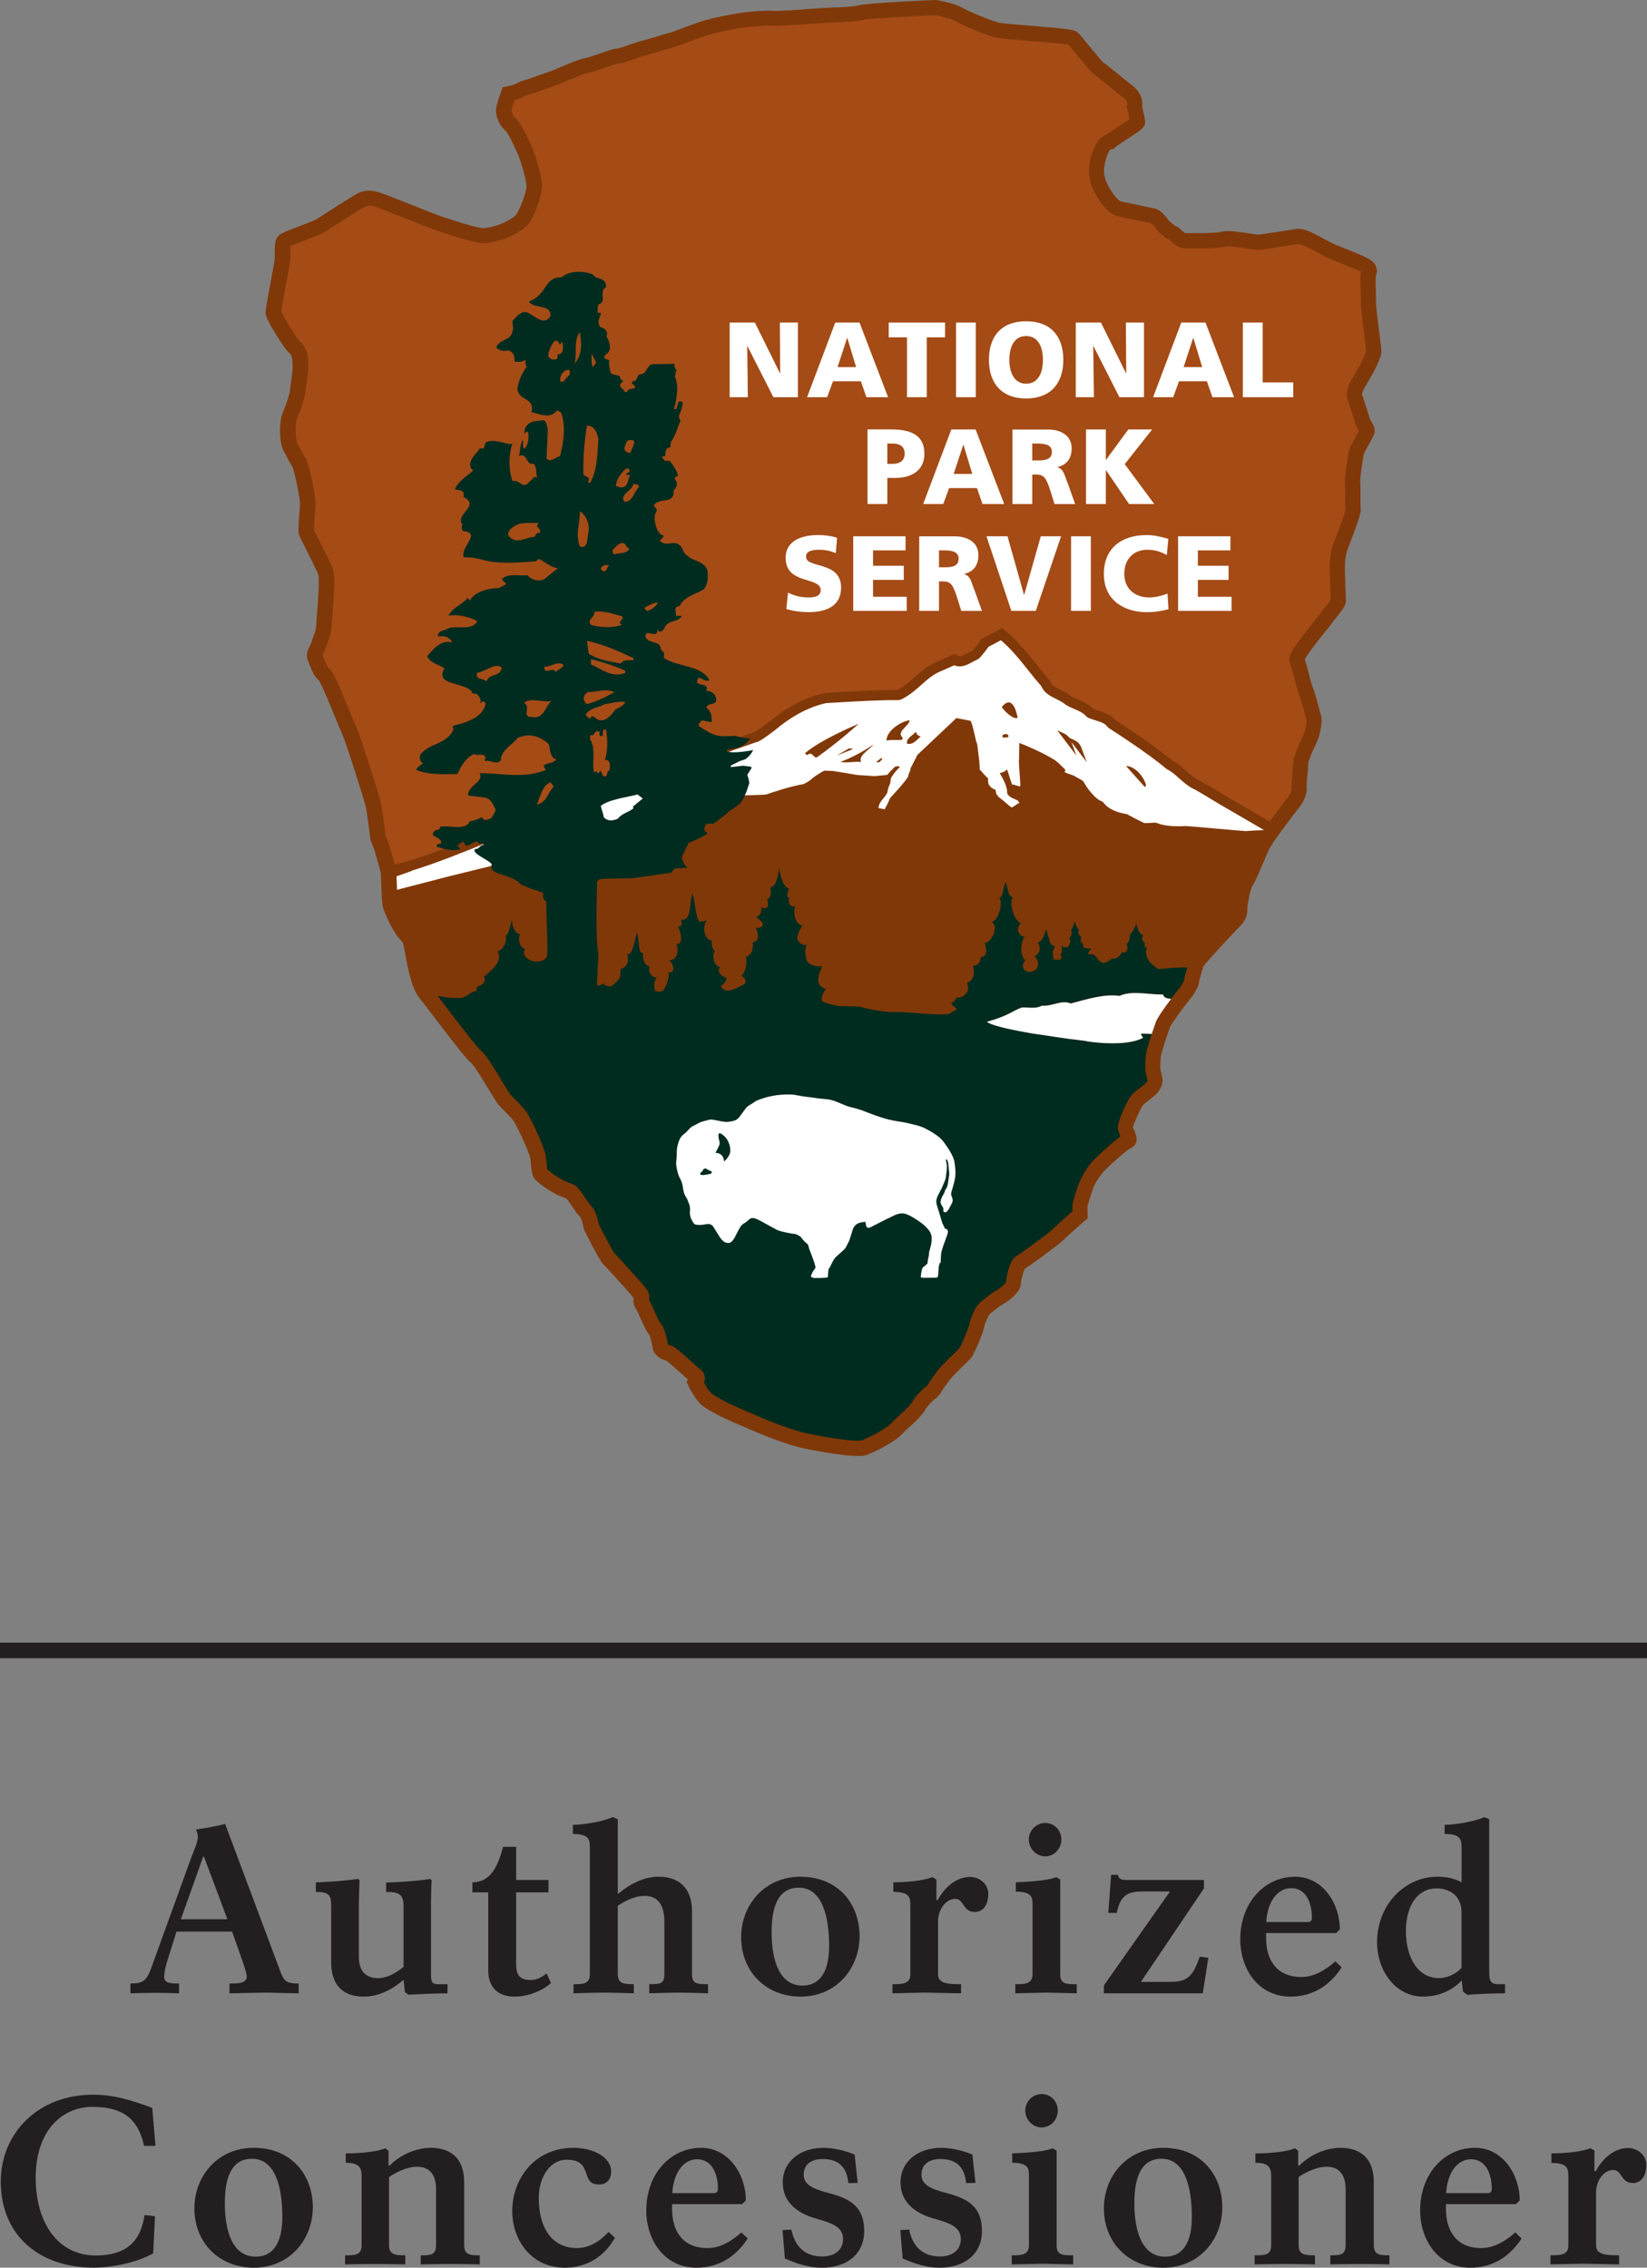 <svg width="154" height="212" viewBox="0 0 154 212" fill="none" xmlns="http://www.w3.org/2000/svg">
<rect x="0" y="0" width="154" height="212" fill="#808080" stroke="none"/>
<g clip-path="url(#clip0_1606_18765)">
<path d="M111.948 73.384C110.952 72.966 110.326 71.964 109.29 71.465C107.627 70.005 103.936 67.664 103.936 67.664C103.519 67.038 102.61 66.957 101.943 66.67C101.364 66 100.574 65.905 99.911 65.486C99.205 64.864 98.107 64.766 97.774 63.888C96.448 62.388 95.22 60.498 93.644 59.289L92.087 60.119C92.025 60.279 91.445 61 91.239 61.208C90.449 61.543 89.939 62.093 89.239 61.67L88.019 62.217C86.265 62.868 85.711 64.143 84.052 64.977C81.698 64.973 79.542 65.133 77.238 65.257C75.391 65.661 73.779 66.553 72.149 67.915C71.844 68.126 70.957 68.865 70.544 68.949L59.264 72.893C55.739 73.512 41.094 80.703 36.309 81.424C36.33 81.522 36.345 81.599 36.345 81.632C36.345 81.887 36.414 84.231 36.497 84.57C36.555 84.811 37.019 86.008 37.642 86.937C37.877 87.283 38.203 87.614 38.297 87.745C38.58 88.146 38.819 91.772 39.869 92.952C40.148 93.269 43.988 98.443 44.495 98.782C44.999 99.117 46.933 102.583 47.183 102.835C47.437 103.089 48.36 104.018 48.614 104.357C48.867 104.692 50.172 107.393 50.298 108.158C50.335 108.409 50.403 109.462 50.538 109.738C50.907 110.139 52.211 111.075 53.236 111.37C53.569 111.464 54.059 112.404 54.58 113.059C54.714 113.227 54.848 113.325 54.942 113.529C55.189 114.057 55.286 114.701 55.286 114.701C55.435 115 56.659 117.407 56.859 117.607C57.054 117.807 59.63 120.593 59.88 120.99C60.126 121.387 59.782 121.54 60.079 121.984C60.372 122.432 60.934 123.965 61.195 124.209C61.539 124.529 61.749 126.015 61.749 126.015C61.749 126.015 62.06 126.463 62.404 126.463C62.749 126.463 64.585 128.301 64.98 128.549C65.375 128.8 65.023 129.244 65.023 129.244C65.023 129.244 65.589 130.417 66.118 130.839C66.588 131.211 67.635 131.735 67.831 131.837C68.026 131.935 70.127 132.857 70.682 133.086C71.192 133.301 73.598 134.346 75.424 134.721C76.811 135.005 80.154 135.617 80.872 135.307C81.614 134.983 82.208 134.721 83.052 134.171C83.893 133.625 83.744 133.574 84.487 132.929C85.229 132.281 85.766 131.71 85.914 131.415C86.063 131.112 86.628 130.49 86.827 130.34C87.026 130.191 87.294 130.005 87.41 129.743C87.511 129.518 88.029 128.891 88.117 128.735C88.37 128.269 90.138 126.659 90.283 126.463C90.431 126.262 91.225 124.518 91.322 123.972C91.424 123.422 91.717 122.876 91.869 122.577C92.018 122.279 93.083 121.481 93.557 121.226C93.97 121.008 94.749 120.331 94.749 119.985C94.749 119.639 95.086 118.197 95.387 118.051C95.68 117.902 98.455 115.859 98.654 115.663C98.788 115.528 100.675 113.824 100.994 113.569C100.994 113.405 100.98 113.125 100.98 112.826C100.98 112.528 101.284 111.632 101.505 110.984C101.722 110.321 102.204 109.658 102.468 109.294C102.852 108.766 104.896 107.004 105.044 106.905C105.193 106.807 105.591 106.705 105.591 106.509C105.591 106.312 105.334 105.82 105.243 105.413C105.178 105.121 105.986 103.421 106.185 103.075C106.381 102.729 107.109 102.197 107.471 101.932C107.833 101.666 108.058 101.156 108.014 100.938C107.975 100.719 107.826 100.246 107.801 99.827C107.783 99.514 107.844 98.6 107.942 98.301C108.04 98.003 108.109 97.675 108.279 97.169C108.279 97.169 108.561 96.309 108.761 95.76C108.96 95.213 110.84 92.825 110.84 92.825C111.184 92.428 111.434 91.831 111.434 91.681C111.434 91.532 111.829 90.24 111.93 89.988C112.028 89.737 114.85 86.704 115.444 86.107C116.038 85.51 115.94 85.062 115.94 84.912C115.94 84.763 116.165 82.983 116.534 82.425C116.955 81.788 117.625 79.986 118.02 79.141C118.161 78.835 118.577 78.224 119.059 77.561C118.711 77.35 117.023 76.363 115.469 75.453C114.122 74.702 113.173 74.069 111.966 73.388L111.948 73.384Z" fill="#803808"/>
<path d="M127.852 34.35C128.052 33.953 128.45 33.105 128.45 32.853C128.45 32.602 127.954 28.921 127.954 28.524C127.954 28.127 127.907 26.186 127.907 25.837C127.907 25.487 128.153 25.487 127.954 25.09C127.754 24.693 124.983 23.747 124.194 23.35C123.4 22.953 121.868 22.006 121.321 22.108C120.778 22.206 117.757 22.654 117.757 22.654C117.362 22.705 114.985 22.155 114.438 22.356C113.891 22.556 111.222 22.505 110.773 22.505C110.323 22.505 109.885 21.857 109.686 21.806C109.487 21.755 108.697 21.11 108.646 20.961C108.595 20.812 108.052 20.266 107.904 20.215C107.755 20.164 104.98 19.617 104.484 19.468C103.991 19.319 102.753 17.724 102.553 16.482C102.354 15.237 103.024 13.311 103.789 13.245C104.086 12.947 106.364 11.603 106.364 11.406C106.364 11.21 106.067 10.012 106.067 10.012C106.067 10.012 106.161 9.844 106.067 9.455C105.958 9.014 105.766 8.847 105.516 8.621C105.136 8.341 102.97 6.549 102.72 6.4C102.474 6.25 100.666 3.949 100.307 3.578C99.887 3.323 94.577 3.043 93.396 2.842C92.494 2.693 90.027 1.601 89.534 1.302C89.038 1.003 87.843 0.796 87.473 0.716C87.22 0.723 81.134 0.989 80.413 1.186C79.786 1.357 77.95 1.397 77.805 1.397C77.461 1.397 72.947 1.75 72.205 1.703C71.462 1.652 69.817 1.815 69.35 1.892C69.046 1.943 67.474 2.191 66.42 2.5C66.017 2.515 63.196 3.643 62.946 3.694C62.699 3.742 60.472 4.441 60.026 4.539C59.581 4.637 58.142 5.235 57.748 5.235C57.353 5.235 55.321 6.079 54.828 6.13C54.332 6.181 52.075 7.208 51.742 7.314C51.347 7.441 49.601 8.097 49.083 8.22C48.789 8.29 48.586 8.566 47.547 8.767C47.547 8.767 47.134 9.928 47.108 10.234C47.076 10.616 47.304 11.286 47.724 11.625C48.145 11.964 48.778 13.46 49.025 13.966C49.278 14.472 49.959 16.632 49.959 17.393C49.959 18.154 49.148 20.364 48.681 20.695C48.373 20.914 47.279 21.806 45.326 22.032C44.569 22.119 40.787 20.819 40.313 20.622C39.82 20.422 37.111 19.348 36.017 18.926C34.923 18.503 34.423 18.307 33.553 18.827C32.872 19.235 30.536 20.721 30.032 21.059C29.525 21.394 26.7 22.308 26.533 22.56C26.363 22.814 26.421 23.59 26.421 24.1C26.421 24.61 25.533 28.808 25.555 29.314C25.631 29.463 25.874 29.97 26.127 30.381C26.587 31.127 27.203 32.169 27.58 32.5C28.54 33.345 27.848 35.919 27.848 36.429C27.848 36.939 27.345 38.29 27.091 38.88C26.837 39.469 26.837 41.246 27.174 41.836C27.508 42.426 27.678 42.852 27.931 43.187C28.185 43.526 28.772 46.399 28.772 47.076C28.772 47.753 28.518 49.527 28.689 49.865C28.859 50.204 30.286 52.989 30.453 53.495C30.623 54.002 30.453 56.114 30.453 56.114C30.453 56.114 30.369 57.465 30.282 58.48C30.199 59.493 29.949 59.664 29.862 60.086C29.779 60.508 29.275 61.102 29.442 61.437C29.609 61.776 29.862 62.704 30.279 63.043C30.699 63.382 32.213 67.354 32.633 68.283C33.053 69.211 34.734 74.535 34.904 75.292C35.075 76.053 35.318 78.267 35.318 78.267C35.372 78.434 35.589 78.9 35.723 79.363C35.948 80.106 36.205 81.012 36.296 81.42C41.084 80.699 55.726 73.504 59.251 72.889L70.531 68.945C70.944 68.862 71.832 68.122 72.136 67.911C73.766 66.553 75.378 65.657 77.225 65.253C79.533 65.129 81.684 64.965 84.039 64.973C85.698 64.139 86.252 62.864 88.006 62.213L89.226 61.666C89.922 62.089 90.436 61.539 91.226 61.204C91.432 60.996 92.012 60.276 92.074 60.115L93.631 59.285C95.207 60.494 96.435 62.384 97.761 63.884C98.094 64.758 99.192 64.856 99.898 65.483C100.561 65.901 101.351 65.996 101.93 66.666C102.597 66.957 103.506 67.037 103.923 67.66C103.923 67.66 107.617 69.998 109.276 71.461C110.313 71.96 110.939 72.962 111.935 73.38C113.142 74.058 114.091 74.695 115.438 75.445C116.992 76.355 118.68 77.342 119.028 77.553C119.876 76.373 120.933 75.015 121.06 74.855C121.259 74.604 121.506 73.908 121.455 73.712C121.404 73.511 121.604 71.818 121.604 71.421C121.604 71.024 121.803 70.675 121.854 70.475C121.901 70.274 122.495 69.08 122.596 68.781C122.694 68.483 122.94 67.438 122.842 67.139C122.745 66.841 122.35 65.198 122.1 64.601C121.854 64.004 121.459 62.111 121.259 61.714C121.06 61.317 123.484 58.48 123.878 57.931C124.273 57.384 125.117 56.438 125.117 56.186C125.117 55.935 125.02 53.35 125.02 53.15C125.02 52.949 125.02 51.955 125.269 51.256C125.519 50.561 126.555 47.972 126.505 47.626C126.454 47.276 126.505 45.583 126.458 45.088C126.407 44.589 126.755 42.601 126.802 42.299C126.852 42 127.693 40.657 127.791 40.358C127.888 40.059 127.544 39.812 127.396 39.364C127.247 38.916 126.755 37.325 126.653 37.074C126.555 36.826 126.704 36.425 126.802 36.178C126.9 35.93 127.646 34.736 127.841 34.339L127.852 34.35Z" fill="#A54B16"/>
<path fill-rule="evenodd" clip-rule="evenodd" d="M73.526 56.93C74.142 57.13 74.95 57.228 75.594 57.228C77.134 57.228 78.645 56.74 78.645 54.931C78.645 52.414 75.366 53.175 75.366 52.043C75.366 51.435 76.141 51.395 76.609 51.395C77.134 51.395 77.674 51.497 78.148 51.715L78.268 50.277C77.801 50.117 77.149 50.019 76.482 50.019C75.091 50.019 73.461 50.477 73.461 52.156C73.461 54.694 76.739 53.875 76.739 55.175C76.739 55.735 76.181 55.855 75.594 55.855C74.83 55.855 74.164 55.655 73.686 55.397L73.522 56.937L73.526 56.93Z" fill="white"/>
<path fill-rule="evenodd" clip-rule="evenodd" d="M79.781 57.108H84.78V55.79H81.632V54.213H84.505V52.891H81.632V51.453H84.671V50.135H79.781V57.108Z" fill="white"/>
<path fill-rule="evenodd" clip-rule="evenodd" d="M85.953 57.108H87.8V54.352H88.188C88.873 54.352 89.112 54.65 89.488 55.852L89.883 57.112H91.814L91.136 55.215C90.789 54.362 90.749 53.834 90.151 53.674V53.656C91.046 53.449 91.484 52.826 91.484 51.897C91.484 50.696 90.481 50.139 89.249 50.139H85.949V57.112L85.953 57.108ZM87.8 51.453H88.286C88.992 51.453 89.637 51.573 89.637 52.225C89.637 53.012 88.88 53.033 88.286 53.033H87.8V51.453Z" fill="white"/>
<path fill-rule="evenodd" clip-rule="evenodd" d="M94.564 57.108H96.85L99.215 50.135H97.317L95.766 55.611H95.748L94.205 50.135H92.238L94.564 57.108Z" fill="white"/>
<path d="M101.996 50.135H100.148V57.108H101.996V50.135Z" fill="white"/>
<path fill-rule="evenodd" clip-rule="evenodd" d="M109.17 55.491C108.663 55.691 108.047 55.851 107.442 55.851C106.091 55.851 105.124 55.021 105.124 53.652C105.124 52.283 105.979 51.394 107.29 51.394C107.928 51.394 108.504 51.554 109.098 51.886L109.246 50.378C108.58 50.178 107.895 50.022 107.189 50.022C104.907 50.022 103.215 51.227 103.215 53.655C103.215 56.292 105.348 57.231 107.196 57.231C108.141 57.231 108.728 57.082 109.257 56.951L109.166 55.491H109.17Z" fill="white"/>
<path fill-rule="evenodd" clip-rule="evenodd" d="M110.156 57.108H115.155V55.79H112.004V54.213H114.876V52.891H112.004V51.453H115.047V50.135H110.156V57.108Z" fill="white"/>
<path fill-rule="evenodd" clip-rule="evenodd" d="M81.121 47.12H82.968V44.681H83.686C85.413 44.681 86.435 43.839 86.435 42.43C86.435 40.864 85.442 40.144 83.323 40.144H81.117V47.117L81.121 47.12ZM82.968 41.465H83.443C84.084 41.465 84.588 41.695 84.588 42.405C84.588 43.115 84.084 43.366 83.443 43.366H82.968V41.469V41.465Z" fill="white"/>
<path fill-rule="evenodd" clip-rule="evenodd" d="M86.32 47.12H88.197L88.747 45.63H91.352L91.866 47.12H93.895L91.221 40.147H88.954L86.32 47.12ZM90.91 44.308H89.171L90.07 41.581H90.088L90.913 44.308H90.91Z" fill="white"/>
<path fill-rule="evenodd" clip-rule="evenodd" d="M94.672 47.12H96.519V44.364H96.907C97.591 44.364 97.83 44.662 98.207 45.864L98.602 47.124H100.529L99.855 45.227C99.507 44.378 99.468 43.846 98.87 43.686V43.668C99.765 43.457 100.203 42.842 100.203 41.909C100.203 40.711 99.2 40.154 97.968 40.154H94.668V47.127L94.672 47.12ZM96.519 41.465H97.004C97.711 41.465 98.356 41.585 98.356 42.237C98.356 43.024 97.599 43.042 97.004 43.042H96.519V41.465Z" fill="white"/>
<path fill-rule="evenodd" clip-rule="evenodd" d="M101.547 47.12H103.398V43.952H103.412L105.571 47.12H107.926L105.166 43.391L107.73 40.147H105.503L103.412 42.994H103.398V40.147H101.547V47.12Z" fill="white"/>
<path fill-rule="evenodd" clip-rule="evenodd" d="M68.227 37.132H69.925L69.868 32.362H69.889L72.313 37.132H74.609V30.155H72.918L72.95 34.892H72.928L70.585 30.155H68.227V37.132Z" fill="white"/>
<path fill-rule="evenodd" clip-rule="evenodd" d="M75.461 37.132H77.341L77.888 35.643H80.496L81.01 37.132H83.039L80.366 30.155H78.098L75.465 37.132H75.461ZM80.054 34.321H78.315L79.207 31.594H79.228L80.05 34.321H80.054Z" fill="white"/>
<path fill-rule="evenodd" clip-rule="evenodd" d="M84.807 37.132H86.655V31.535H88.365V30.155H83.098V31.535H84.807V37.132Z" fill="white"/>
<path d="M91.242 30.155H89.394V37.132H91.242V30.155Z" fill="white"/>
<path fill-rule="evenodd" clip-rule="evenodd" d="M92.469 33.644C92.469 35.861 93.682 37.252 95.946 37.252C98.21 37.252 99.424 35.865 99.424 33.644C99.424 31.422 98.232 30.035 95.946 30.035C93.66 30.035 92.469 31.404 92.469 33.644ZM94.378 33.644C94.378 32.435 94.823 31.415 95.946 31.415C97.069 31.415 97.518 32.435 97.518 33.644C97.518 34.852 97.073 35.872 95.946 35.872C94.82 35.872 94.378 34.794 94.378 33.644Z" fill="white"/>
<path fill-rule="evenodd" clip-rule="evenodd" d="M100.586 37.132H102.285L102.223 32.362H102.245L104.668 37.132H106.965V30.155H105.273L105.306 34.892H105.284L102.941 30.155H100.586V37.132Z" fill="white"/>
<path fill-rule="evenodd" clip-rule="evenodd" d="M107.82 37.132H109.697L110.244 35.643H112.848L113.366 37.132H115.391L112.718 30.155H110.454L107.82 37.132ZM112.41 34.321H110.671L111.566 31.594H111.584L112.41 34.321Z" fill="white"/>
<path fill-rule="evenodd" clip-rule="evenodd" d="M116.211 37.132H120.924V35.752H118.062V30.155H116.211V37.132Z" fill="white"/>
<path d="M64.965 70.343L65.157 70.831L66.211 70.459L64.965 70.343Z" fill="white"/>
<path d="M95.311 69.459C95.467 69.503 97.303 70.246 98.466 70.96C98.828 71.145 99.379 71.728 99.585 71.935C99.723 72.139 99.39 72.092 99.571 72.176C99.698 72.318 100.314 72.442 100.458 72.543C100.654 72.682 100.987 72.802 101.292 73.042C101.44 73.301 101.603 73.563 101.784 73.811C101.904 73.967 102.023 74.116 102.161 74.248C102.491 74.652 102.882 74.877 103.085 74.936C103.164 74.961 103.527 75.824 105.36 76.108C105.878 76.392 106.414 76.669 106.968 76.935C107.189 76.978 107.841 76.895 107.997 76.916C107.667 76.807 108.221 76.953 108.221 76.953C108.221 76.953 108.975 77.343 110.88 77.222C111.011 77.215 116.339 77.703 116.469 77.696C116.738 77.678 116.973 77.659 117.227 77.645C117.469 77.63 118.451 77.594 119.045 77.576C118.842 77.463 114.897 75.136 114.705 75.027C113.727 74.455 112.916 73.934 111.945 73.388C110.949 72.969 110.322 71.968 109.286 71.469C107.624 70.009 103.932 67.668 103.932 67.668C103.516 67.041 102.606 66.961 101.94 66.674C101.36 66.004 100.571 65.909 99.908 65.49C99.201 64.868 98.104 64.769 97.771 63.892C96.445 62.392 95.217 60.502 93.641 59.293L92.083 60.123C92.022 60.283 91.442 61.004 91.236 61.212C90.446 61.547 89.935 62.097 89.236 61.674L88.015 62.221C86.262 62.872 85.708 64.147 84.049 64.981C81.694 64.977 79.539 65.137 77.235 65.261C75.388 65.665 73.776 66.557 72.146 67.919C71.841 68.13 70.954 68.869 70.541 68.953L66.216 70.464L46.097 78.027L41.714 79.775L39.482 80.591L38.453 81.435L36.363 82.182L36.385 83.373L42.076 81.901L46.002 80.936C46.068 80.871 68.346 74.531 68.61 74.426C68.878 74.32 71.493 74.357 71.722 74.251C71.954 74.146 73.163 73.792 73.272 73.749C73.381 73.705 74.83 73.33 75.007 73.33C75.185 73.33 75.786 72.948 75.924 72.798C76.061 72.645 76.963 72.048 77.115 72.048C77.115 72.048 77.702 72.059 77.894 72.077C78.083 72.096 80.162 72.452 80.162 72.452L81.799 72.558L82.948 72.445C82.948 72.445 83.111 72.263 83.292 72.07C83.48 71.873 83.683 71.669 83.723 71.659C83.802 71.64 84.013 71.611 84.157 71.673C84.176 71.68 83.643 72.147 83.303 72.751C83.255 72.977 83.281 73.122 83.212 73.301C83.049 73.592 83.009 73.873 82.959 74.127C82.871 74.288 82.651 74.586 82.556 74.684C82.158 75.136 82.129 75.486 82.162 75.551C82.288 75.569 82.585 75.642 82.712 75.657C82.759 75.606 83.172 74.819 83.198 74.641C83.332 74.506 83.596 74.204 83.701 74.084C83.792 74 84.56 73.151 84.802 72.762C84.947 72.598 84.922 72.514 84.969 72.332C85.157 72.023 85.143 71.819 85.143 71.819C85.143 71.819 85.603 70.919 85.621 70.894C85.639 70.868 85.762 70.581 85.799 70.555C85.831 70.53 89.428 67.129 89.428 67.129L90.754 67.387C90.754 67.387 90.848 67.566 90.946 67.923C91.058 68.331 91.181 68.935 91.225 69.099C91.243 69.175 91.29 69.372 91.373 69.569C91.435 70.002 91.504 70.741 91.565 71.149C91.605 71.597 91.609 71.91 91.605 71.943C91.649 71.935 92.243 72.722 92.395 72.744C92.402 72.875 92.228 73.559 93.087 73.829C93.13 74.164 93.116 74.211 93.366 74.499C93.927 74.91 94.485 75.46 94.568 75.475C94.742 75.504 95.151 75.059 95.311 75.092C95.336 75.1 95.246 74.965 95.202 74.877C95.155 74.79 94.46 74.568 94.355 74.408C94.148 74.226 94.155 74.095 94.166 73.916C94.069 73.133 93.434 72.249 93.485 72.27C94.188 72.139 94.079 71.848 94.148 71.939C94.311 72.241 94.59 73.436 94.681 73.359C94.764 73.286 95.289 73.574 95.391 73.501C95.452 73.461 95.217 71.102 95.282 71.065" fill="white"/>
<path d="M95.149 67.121C94.693 67.245 93.954 66.524 93.664 66.105C94.805 64.689 95.16 67.154 95.149 67.121Z" fill="#803808"/>
<path d="M85.05 67.328C85.05 67.871 83.698 68.417 84.448 68.999C84.325 68.981 84.416 69.145 84.307 69.16C83.894 69.218 83.459 69.123 82.891 69.233C82.891 68.315 84.22 67.452 85.05 67.328Z" fill="#803808"/>
<path d="M80.289 67.664C79.572 68.309 78.275 69.437 76.392 70.796C76.019 70.919 76 70.155 75.472 70.599L75.258 70.424C76.667 69.212 79.684 67.915 80.286 67.664H80.289Z" fill="#803808"/>
<path d="M86.097 68.84C85.724 69.171 85.347 69.681 84.803 69.517C84.72 68.975 85.445 68.698 85.637 68.41C85.709 68.625 85.811 68.8 86.097 68.84Z" fill="#803808"/>
<path d="M94.262 68.927L93.816 68.96C93.816 68.96 93.621 68.825 93.784 68.705C93.947 68.585 94.153 68.617 94.244 68.69C94.331 68.763 94.258 68.927 94.258 68.927H94.262Z" fill="#803808"/>
<path d="M101.204 70.154L101.621 71.264L99.82 68.897C100.512 69.247 100.936 69.254 101.204 70.15V70.154Z" fill="#803808"/>
<path d="M100.235 69.528L100.652 70.639L98.852 68.275C99.543 68.621 99.967 68.629 100.235 69.524V69.528Z" fill="#803808"/>
<path d="M107.162 73.384L107.057 73.591L105.289 71.61C106.05 71.61 106.894 72.488 107.162 73.384Z" fill="#803808"/>
<path d="M81.686 69.605C81.312 70.063 80.219 70.653 80.519 71.239C79.896 71.156 79.317 71.349 78.57 71.225C79.65 70.85 80.733 70.231 81.686 69.605Z" fill="#803808"/>
<path d="M78.238 70.639L79.39 69.962L79.778 70.016L78.238 70.639Z" fill="#803808"/>
<path d="M82.483 70.868C82.526 71.036 82.258 71.178 82.219 71.258H81.918C82.041 71.174 82.316 70.868 82.483 70.868Z" fill="#803808"/>
<path d="M36.384 81.905L36.25 80.958C38.807 80.587 44.484 78.202 49.49 76.094C53.804 74.277 57.532 72.711 59.173 72.423L70.377 68.498C70.656 68.436 71.329 67.926 71.587 67.733L71.869 67.522C73.608 66.069 75.293 65.192 77.129 64.791L78.545 64.707C80.357 64.602 82.07 64.5 83.932 64.5C84.58 64.154 85.04 63.742 85.529 63.302C86.156 62.737 86.808 62.151 87.848 61.769L89.268 61.132L89.481 61.263C89.739 61.419 89.902 61.361 90.449 61.066C90.604 60.982 90.771 60.891 90.952 60.811C91.166 60.571 91.579 60.05 91.644 59.926L91.706 59.763L91.854 59.701L93.683 58.728L93.923 58.914C95.053 59.781 95.995 60.961 96.904 62.1C97.309 62.606 97.712 63.109 98.125 63.575L98.212 63.724C98.342 64.07 98.672 64.245 99.19 64.5C99.523 64.664 99.896 64.849 100.218 65.13C100.374 65.221 100.61 65.319 100.845 65.418C101.291 65.607 101.79 65.822 102.218 66.269C102.374 66.331 102.537 66.379 102.707 66.433C103.254 66.601 103.866 66.794 104.261 67.311C104.819 67.668 108.043 69.74 109.597 71.105C110.057 71.305 110.492 71.695 110.912 72.07C111.31 72.427 111.687 72.762 112.125 72.944C112.752 73.293 113.27 73.607 113.799 73.927C114.375 74.277 114.969 74.637 115.672 75.03L117.617 76.163C118.486 76.669 119.164 77.062 119.294 77.146L118.787 77.954C118.656 77.871 117.994 77.484 117.139 76.989L115.201 75.861C114.494 75.467 113.893 75.103 113.306 74.746C112.785 74.426 112.274 74.12 111.709 73.8C111.173 73.578 110.72 73.173 110.278 72.784C109.887 72.438 109.521 72.106 109.075 71.892C107.354 70.402 103.71 68.09 103.674 68.065L103.533 67.926C103.334 67.624 102.892 67.486 102.424 67.34C102.189 67.267 101.957 67.194 101.747 67.103L101.58 66.98C101.28 66.637 100.907 66.477 100.476 66.291C100.197 66.171 99.914 66.051 99.653 65.887C99.367 65.643 99.077 65.501 98.773 65.352C98.244 65.093 97.646 64.799 97.36 64.143C96.958 63.684 96.563 63.189 96.165 62.69C95.357 61.678 94.52 60.633 93.586 59.854L92.419 60.473C92.191 60.83 91.695 61.412 91.564 61.539L91.412 61.645C91.224 61.722 91.057 61.816 90.898 61.904C90.409 62.169 89.869 62.461 89.221 62.195L88.203 62.65C87.304 62.985 86.75 63.484 86.16 64.012C85.624 64.493 85.069 64.988 84.254 65.399L84.041 65.45C82.106 65.443 80.425 65.549 78.593 65.654L77.252 65.731C75.64 66.088 74.09 66.899 72.438 68.276L72.152 68.491C71.55 68.946 71.022 69.332 70.623 69.412L59.404 73.341C57.792 73.629 53.938 75.252 49.852 76.971C44.545 79.203 39.057 81.512 36.38 81.901L36.384 81.905Z" fill="#803808"/>
<path d="M92.815 99.445L91.406 99.361V99.237C91.903 99.321 92.482 99.07 92.815 99.445Z" fill="#002B1F"/>
<path d="M108.33 90.611C107.95 90.301 107.403 90.046 107.2 89.344C107.167 89.18 107.073 88.863 107.262 88.721C107.128 88.608 106.914 88.317 107.059 88.117C106.82 88.062 106.689 87.68 106.896 87.381C106.508 87.421 106.374 86.704 106.244 86.38C106.092 86.697 105.798 87.388 105.603 87.392C105.686 87.53 105.664 88.058 105.32 88.23C105.584 88.557 105.32 89.245 104.929 89.009C104.715 89.376 104.411 89.701 103.962 89.62C103.585 89.908 103.27 90.134 102.918 89.926C102.433 89.544 102.556 89.165 101.759 89.198C101.64 89.06 102.027 88.71 102.067 88.71C101.842 88.648 101.39 88.634 101.39 88.634C101.39 88.634 101.176 88.495 101.306 88.262C101.078 88.204 100.93 87.793 101.136 87.607C100.883 87.494 100.709 87.126 100.915 86.93C100.676 86.799 100.636 86.474 100.462 86.18C100.386 86.474 100.307 86.828 100.129 86.93C100.267 87.093 100.256 87.519 99.952 87.694C100.223 88.011 99.995 88.353 99.828 88.553C99.633 88.553 99.408 88.594 99.242 88.426C99.242 88.426 99.405 89.009 99.122 89.296C99.376 89.435 99.198 89.628 99.089 89.737C98.876 89.73 98.745 89.712 98.503 89.679C98.419 89.052 98.383 88.867 98.662 88.495C98.376 88.477 98.553 88.386 98.263 88.277C98.126 88.018 97.829 86.879 97.829 86.879C97.655 87.29 97.521 88.026 97.054 88.076C97.26 88.521 97.387 89.067 96.717 89.406C97.285 89.85 97.039 90.564 96.771 90.713C96.557 90.793 96.362 90.968 95.949 90.782C95.775 90.695 95.398 90.392 95.855 89.792C95.239 89.194 95.532 87.851 95.811 87.556C95.329 87.629 94.873 86.777 95.467 86.322C94.779 86.045 94.344 84.388 94.688 83.904C94.228 83.743 94.232 82.961 94.022 82.454C93.793 83.008 93.815 83.787 93.449 83.973C93.79 84.275 93.428 86.023 92.736 86.183C93.471 86.667 92.602 88.23 92.073 88.142C92.301 88.9 92.326 89.406 91.707 89.475C91.707 90.003 91.338 90.327 90.986 90.29C91.225 91.153 90.881 91.776 90.425 91.86C90.497 92.282 90.653 92.49 90.316 92.887C89.986 93.342 89.439 93.273 89.439 93.273C89.439 93.273 89.215 93.713 88.929 93.757C89.077 94.125 89.45 94.237 89.45 94.237L89.385 94.434C89.385 94.434 89.041 94.522 88.863 94.718C88.689 94.915 86.994 94.805 86.994 94.805C86.994 94.805 84.064 94.565 83.48 94.609C82.894 94.649 81.159 94.347 80.641 94.172C80.115 93.997 78.637 94.143 78.181 94.004C77.793 93.884 77.04 93.83 76.819 93.495C76.804 93.189 76.975 92.748 77.243 92.457C76.025 92.115 76.634 90.891 76.902 90.305C76.562 90.465 75.609 90.207 75.464 89.839C75.29 89.296 75.174 88.859 75.439 88.324C74.808 88.47 74.54 87.818 74.54 87.661C74.54 87.505 74.732 86.951 75.037 86.529C74.385 86.453 74.098 85.313 74.359 84.694C73.881 84.894 73.638 84.381 73.809 83.911C73.515 83.966 73.599 83.481 73.783 83.059C73.052 82.935 72.845 81.104 72.845 81.104C72.845 81.104 72.715 82.939 72.012 82.964C72.142 83.412 72.044 84.038 71.726 84.064C71.881 84.508 71.776 84.763 71.776 84.763C71.776 84.763 71.621 85.058 71.179 84.821C71.204 85.058 71.204 85.608 70.668 85.743C71.019 85.921 71.494 86.332 71.276 86.573C71.059 86.813 70.668 86.726 70.668 86.726C70.668 86.726 70.994 87.469 70.842 87.749C70.69 88.033 70.704 87.964 70.385 88.098C70.469 88.932 70.157 89.329 69.741 89.457C69.904 89.992 69.69 90.953 69.324 91.223C70.001 91.616 69.603 92.002 69.603 92.002C69.603 92.002 68.987 92.337 68.625 92.479C67.603 92.887 67.411 92.151 67.411 92.151C67.411 92.151 67.839 91.969 67.944 91.445C67.419 91.234 67.006 90.869 67.317 90.371C66.839 90.414 66.484 89.351 66.85 88.903C66.64 88.772 66.509 88.459 66.567 87.92C66.071 87.96 65.546 87.042 66.053 86.03C65.886 86.107 65.633 86.168 65.415 86.176C65.049 85.815 64.999 84.366 64.76 83.514C64.506 84.293 64.586 85.222 64.274 85.753C64.1 85.961 63.883 86.056 63.68 85.939C63.698 86.285 63.934 86.493 63.423 86.631C63.622 87.123 63.985 88.273 63.231 88.273C63.481 88.732 63.387 89.766 62.604 89.766C63.126 90.396 63.046 91.022 62.485 90.909C62.655 91.441 62.199 92.399 62.003 92.595C61.807 92.792 61.271 92.668 61.271 92.668C61.271 92.668 60.989 91.911 61.405 91.39C60.858 91.365 60.598 90.84 60.724 90.32C60.34 90.316 60.025 89.69 60.13 89.06C59.645 89.264 59.812 87.989 59.558 87.174C59.297 88.011 59.16 89.365 58.642 89.194C58.823 89.795 58.75 90.345 58.018 90.607C57.989 91.314 58.149 91.445 57.131 92.224C56.968 92.18 56.559 92.242 56.479 91.962C56.283 91.962 55.979 92.268 55.827 92.093C55.805 91.579 55.957 89.533 55.957 89.074C55.649 88.146 55.827 82.972 55.827 82.578C55.827 82.185 56.026 82.251 56.222 82.181C56.417 82.116 59.029 82.116 59.029 82.116L62.749 81.591L63.075 81.198L64.325 81.111C64.013 81.038 63.753 80.299 63.753 80.179C63.753 80.058 64.394 78.795 64.394 78.795C64.394 78.795 66.437 77.983 66.107 77.841C65.774 77.699 65.821 77.364 65.984 77.124C66.151 76.883 66.676 77.029 66.676 77.029C66.676 77.029 67.911 76.144 68.027 75.977C68.15 75.809 68.98 75.358 69.215 75.092C69.454 74.83 69.549 74.502 69.668 74.305C69.751 74.171 70.001 73.421 70.049 73.257C70.092 73.089 69.925 72.565 69.882 72.47C69.835 72.372 70.411 71.76 70.244 71.698C70.114 71.647 69.476 71.585 69.476 71.585C69.476 71.585 68.455 71.706 68.357 71.706C68.259 71.706 68.382 71.538 68.382 71.538C68.382 71.538 68.868 71.32 68.947 71.265C69.136 71.134 69.65 71.017 69.744 70.945C69.838 70.872 70.208 70.58 70.425 70.125C70.327 70.151 68.976 70.387 68.335 70.318C67.694 70.245 68.049 70.078 68.049 70.078C68.049 70.078 68.897 69.969 69.378 69.743C69.943 69.364 70.103 69.117 70.164 69.055C69.708 69.029 69.259 68.931 68.719 68.789C67.147 68.88 66.839 68.891 65.339 67.875C65.256 67.667 65.506 67.544 65.546 67.376C65.919 67.332 66.212 67.5 66.542 67.5C66.585 66.957 66.459 66.415 66.046 66.167C66.212 65.581 67.085 66.04 66.959 65.29C66.832 64.787 66.499 64.62 66.046 64.58C66.296 63.83 65.423 64.161 65.173 63.786C65.256 62.825 65.839 63.91 66.335 63.578C65.506 62.118 63.391 62.413 62.061 61.495C62.105 61.226 62.105 61.142 62.061 60.993L61.771 60.658C61.771 59.868 60.735 60.243 60.362 59.573C60.279 58.615 61.481 59.864 61.481 58.863L61.688 59.071C61.941 58.987 62.105 58.863 62.188 58.572C62.561 57.945 63.394 58.197 63.767 57.57C63.557 57.614 63.307 57.486 63.188 57.654C63.311 57.363 62.854 56.693 63.557 56.653C63.974 55.735 65.136 55.528 65.839 55.069C66.086 54.694 66.212 54.279 66.169 53.776C66.292 52.443 64.676 52.483 64.343 51.981C63.847 51.813 63.887 51.191 63.553 50.98C62.974 50.437 62.351 51.187 61.684 50.561L62.057 50.146C61.934 49.855 61.88 50.171 61.673 49.836C61.384 49.611 60.953 48.285 61.409 47.786L61.384 47.571L61.105 47.266C61.684 46.432 63.079 47.215 62.992 45.849C63.836 44.924 62.568 44.844 63.383 44.469C63.383 44.145 62.967 43.519 62.626 43.089C62.402 43.042 62.231 43.14 62.148 43.053C61.996 42.889 61.949 42.823 61.909 42.659L62.224 42.634C62.141 41.756 62.688 41.822 62.688 41.822C62.702 41.669 62.681 41.425 62.753 41.316C63.227 40.562 63.343 39.972 63.633 39.317C63.459 39.076 63.427 38.854 63.633 38.519C63.684 38.392 63.836 37.867 63.847 37.645C63.854 37.503 63.615 37.565 63.47 37.529L63.231 38.239L63.017 38.25C63.257 37.354 63.51 36.123 63.119 35.26C63.173 35.242 63.05 35.18 63.104 35.162L63.253 34.554C63.104 34.561 63.039 34.015 63.039 34.015C62.547 34.022 61.525 34.048 60.985 34.048C60.449 34.172 60.558 34.845 59.931 34.998C59.533 34.896 59.638 35.737 59.188 35.617C59.08 35.792 59.069 35.839 59.069 35.839C59.17 35.912 59.246 35.978 59.297 36.029C59.717 36.451 58.58 36.218 58.67 36.633C58.562 36.688 58.515 36.619 58.442 36.677C58.359 36.346 57.975 36.335 57.975 35.919C58.015 35.879 58.178 35.668 58.261 35.712C58.247 35.461 57.906 35.508 57.989 35.206C57.739 35.031 57.37 35.056 57.113 34.9C57.12 34.798 57.019 34.536 56.975 34.317C56.925 34.07 56.961 33.778 56.961 33.647C55.972 33.491 56.874 33.032 56.935 32.861C57.138 32.471 57.004 31.943 56.707 31.463C56.888 31.066 56.627 30.669 56.131 30.585C55.74 29.959 56.138 29.751 56.182 29.249H55.896C55.845 28.859 55.907 28.717 55.95 28.462C56.834 28.175 55.896 27.363 56.678 26.816C56.653 25.848 55.646 26.132 55.483 25.717C55.378 25.535 53.53 25.036 52.512 25.924C50.81 25.924 51.263 27.494 49.441 28.2C49.977 28.91 51.556 28.393 51.469 29.558C50.763 30.683 49.712 29.125 49.049 29.169C48.593 29.209 48.238 29.657 47.905 30.032C47.905 30.323 48.035 30.505 47.934 30.924C47.767 31.925 46.684 31.659 46.398 32.493C46.688 32.784 47.144 32.879 47.517 32.752C48.017 32.919 48.118 33.247 48.122 33.833C48.372 33.793 48.955 33.906 49.078 33.615C49.209 33.797 49.057 34.102 49.259 34.266C48.803 34.893 48.502 35.559 48.376 36.309C48.459 37.518 50.024 37.106 49.701 38.534C50.368 38.658 51.48 39.255 52.099 38.337C52.244 38.534 52.404 38.417 52.483 38.639C52.918 39.834 52.694 41.461 52.353 42.667C52.023 42.667 51.437 43.344 51.103 42.842L51.226 40.129C51.103 39.837 51.143 39.087 50.52 39.335C49.691 39.335 49.028 39.626 49.028 40.547L49.234 40.34C49.317 40.34 49.357 40.38 49.401 40.464C49.441 40.883 49.441 41.589 49.028 41.964C48.818 41.756 48.944 41.421 48.901 41.13C48.611 41.465 48.654 42.172 48.528 42.63C49.317 42.255 49.194 43.592 49.901 43.34C50.27 43.843 50.064 44.258 50.23 44.633C50.107 44.673 50.064 44.589 50.02 44.549L49.401 45.132C48.861 45.758 48.549 44.775 47.926 44.983C47.553 43.941 47.535 42.608 47.908 41.483C47.321 41.629 46.333 40.937 45.42 41.356C45.213 41.647 45.459 42.026 44.88 41.902L44.626 42.252C43.391 43.551 44.253 43.963 44.253 43.963C43.717 44.505 42.862 44.921 42.529 45.758C43.072 45.842 43.464 45.798 43.34 46.468C44.999 47.262 42.431 48.129 43.261 49.046C43.054 49.254 43.261 49.636 43.261 49.636C45.13 49.844 42.993 51.1 43.366 52.101C44.779 52.061 45.123 52.476 46.412 52.56C47.492 52.684 48.861 52.56 50.107 52.476L50.346 52.25C50.882 52.418 51.465 53.073 52.168 53.113L50.893 54.144C50.357 54.395 49.691 54.228 49.317 53.769C48.528 53.896 47.615 53.521 46.908 54.144L47.35 54.606L46.619 54.978C45.706 54.978 44.38 55.313 43.92 56.147C43.891 56.088 43.761 55.965 43.757 55.87C43.297 56.471 42.279 56.813 41.928 57.563C42.594 57.395 43.916 57.625 44.623 58.084C44.126 59.041 42.634 58.397 41.848 58.772C41.558 58.979 40.935 58.939 40.935 59.482H41.431C41.721 59.438 42.319 59.853 42.236 60.061C41.283 59.77 40.479 60.691 39.939 61.357C40.269 62.027 41.018 62.107 41.558 62.482C40.605 64.106 43.344 63.731 44.13 64.653C43.967 64.86 44.547 64.86 44.547 64.86C44.836 65.111 45.003 65.362 44.92 65.778L45.126 65.57C45.293 65.526 45.333 65.694 45.416 65.778C45.126 67.11 43.634 67.529 42.344 67.86C42.344 67.988 42.301 68.112 42.428 68.152C41.765 69.652 40.185 69.404 39.276 70.57C39.233 70.904 39.233 71.196 39.566 71.363C39.349 71.491 38.932 71.793 38.91 71.968C40.138 72.467 41.286 72.365 42.761 72.365C43.094 71.655 43.55 70.824 44.34 70.489C44.63 70.737 45.253 70.282 45.42 70.864C45.297 70.948 45.336 71.072 45.336 71.156C45.876 70.988 46.376 71.575 46.829 71.072C46.829 70.154 47.868 69.656 48.408 68.986C49.488 68.487 50.484 68.818 51.313 69.572C51.437 69.947 51.397 70.864 52.02 70.988C51.69 71.403 51.19 71.279 50.817 71.575L51.023 71.99C48.908 72.823 47.042 72.281 44.844 72.281C45.3 73.115 43.724 73.406 43.764 74.367L45.427 74.575C46.007 74.782 46.133 75.325 46.34 75.66C46.296 75.991 46.086 76.203 45.923 76.494C45.633 76.578 45.257 76.869 45.05 76.37C45.34 76.246 44.59 76.705 43.931 76.789C43.514 77.706 41.982 77.12 41.152 77.288C41.276 77.288 40.986 77.706 40.779 77.579C39.867 78.289 41.236 78.121 41.276 78.788C41.152 78.955 40.736 78.831 40.859 79.163C41.526 79.37 42.435 79.622 43.058 79.37L42.768 79.079C42.895 78.871 43.141 78.788 43.351 78.664C43.558 79.498 44.097 78.748 44.554 78.664C44.721 78.664 44.844 79.079 45.05 78.788L45.257 78.995C44.844 78.955 44.844 79.414 44.427 79.37C44.014 79.789 45.775 80.394 45.981 80.812C45.651 81.763 47.166 81.573 48.492 82.447C48.368 82.615 49.441 83.015 50.781 83.467C50.781 84.009 50.737 83.995 51.111 84.326C50.987 84.494 51.299 88.812 51.132 89.482C50.799 89.813 50.643 89.904 49.984 89.886C49.498 89.868 48.647 89.245 49.129 88.721C48.528 88.612 48.412 87.68 48.644 87.348C48.39 87.326 47.901 87.017 47.861 85.936C47.818 86.103 47.615 87.388 47.267 87.483C47.463 87.785 47.162 88.761 46.521 88.943C47.104 89.864 45.843 90.8 45.26 91.299C45.662 92.264 44.221 92.02 44.594 92.657C43.931 92.657 43.666 93.32 42.935 93.302C42.036 93.335 41.123 93.203 40.555 92.963C40.392 92.93 40.084 93.036 39.914 93.003L42.627 96.542L45.55 96.178C45.633 96.302 45.8 96.43 45.757 96.597C44.844 96.805 43.829 96.899 43.043 97.067C43.358 97.522 43.753 97.952 44.021 98.276L48.734 97.449L48.875 97.755C47.709 98.48 46.119 98.687 44.5 98.771C44.96 99.273 45.119 99.557 45.416 100.016C47.542 99.699 49.734 99.175 51.799 98.953C51.907 98.942 51.907 99.08 51.853 99.288C50.274 99.998 47.93 100.307 45.735 100.515L46.09 101.058C46.264 101.349 46.369 101.586 46.517 101.804C48.839 101.76 50.821 101.516 52.896 100.894C53.331 100.835 54.059 100.497 54.508 100.613C54.708 100.664 54.849 100.803 54.889 101.101C54.142 101.433 53.588 101.633 52.675 101.673L50.915 102.019C49.553 102.27 49.872 102.201 48.336 102.368C47.843 102.306 47.296 102.354 46.782 102.245C47.155 102.878 47.727 103.381 48.198 103.869C51.766 103.829 55.048 102.809 58.497 102.31L58.58 102.813C58.084 103.315 57.301 103.053 56.761 103.388C56.635 103.264 56.497 103.195 56.58 102.944C56.425 102.882 56.189 102.951 56.146 102.976C56.019 103.271 56.294 103.457 56.193 103.515C53.538 103.89 50.625 104.473 48.444 104.171C48.734 104.426 49.325 105.689 49.325 105.689C52.476 106.275 54.78 104.826 57.812 104.786C62.999 103.366 66.35 102.958 72.276 102.685C72.352 102.824 72.49 103.337 72.49 103.337C64.358 103.002 57.522 107.033 49.513 106.112C49.64 106.323 49.752 106.6 49.835 106.825C49.969 107.219 50.045 107.317 50.1 107.532C56.392 107.696 64.513 105.689 71.026 104.815C82.394 104.273 92.891 106.214 103.679 107.211L103.516 107.401C99.886 107.55 96.188 106.57 92.127 107.277C83.288 105.318 74.432 104.604 65.176 106.399C60.032 106.938 54.715 108.686 50.179 107.808C50.422 108.366 50.343 109.046 50.433 109.301C50.39 109.283 54.628 109.334 54.215 109.345L56.291 109.327C58.16 108.995 60.243 108.923 62.148 108.424C64.637 107.881 66.915 107.983 69.32 107.273C81.271 105.94 91.663 109.309 102.495 109.228C102.969 108.719 103.625 108.092 104.288 107.539C104.512 107.353 104.816 107.051 105.034 106.891C105.211 106.822 105.233 106.811 105.371 106.72C105.53 106.61 105.642 106.629 105.526 106.29C105.436 105.97 105.313 105.729 105.229 105.343C105.327 104.906 105.479 104.506 105.642 104.167C105.805 103.836 105.958 103.537 106.023 103.359C105.219 103.257 102.806 103.027 102.067 102.889C101.933 102.856 101.998 102.751 101.933 102.583C103.752 102.408 105.523 102.896 106.265 102.918C106.805 102.208 107.979 101.924 108.004 100.879C107.671 100.009 107.812 99.179 107.881 98.469C108.026 97.766 108.294 97.165 108.392 96.75C107.961 96.663 107.164 96.59 106.664 96.633L106.874 97.012C105.255 97.93 101.437 97.344 101.52 97.303C98.369 96.928 99.017 96.943 96.525 96.608C96.318 96.557 92.946 96.036 92.276 95.516C94.221 94.991 94.717 94.471 95.547 94.179C96.083 94.136 96.793 94.347 97.416 94.012C98.369 94.096 99.285 93.429 100.115 93.804C101.567 93.429 103.226 92.887 104.679 93.094C105.881 92.552 107.414 93.003 108.747 92.959C108.848 93.506 109.819 93.313 110.275 93.48C110.515 93.189 110.906 92.73 111.21 92.257C111.243 92.184 111.293 92.093 111.34 91.944C111.388 91.776 111.467 91.437 111.511 91.299C111.594 91.008 111.645 90.782 111.703 90.615C111.359 90.25 108.62 90.589 108.334 90.6L108.33 90.611Z" fill="#002B1F"/>
<path d="M61.52 56.321C61.397 56.652 60.814 57.111 60.441 57.111L60.234 56.82C60.651 56.612 61.064 56.357 61.52 56.317V56.321Z" fill="#A54B16"/>
<path d="M50.489 49.815C50.239 49.731 50.032 50.022 49.992 50.19C49.163 50.19 48.25 51.024 47.504 50.022C47.547 49.396 48.069 49.221 48.417 49.021C48.768 48.821 50.344 48.897 50.344 48.897L50.203 49.188C50.366 49.396 50.576 49.523 50.492 49.815H50.489Z" fill="#A54B16"/>
<path d="M45.506 63.703C45.173 63.371 44.466 63.619 44.593 62.909C45.383 62.785 46.336 61.907 46.915 62.41C46.792 63.327 45.712 62.909 45.506 63.703Z" fill="#A54B16"/>
<path d="M99.077 102.572C98.856 102.59 98.027 102.863 97.085 102.739C97.168 102.448 96.77 102.499 96.563 102.375L96.379 102.656L87.25 101.236V100.944C91.318 101.199 95.259 102.029 99.077 102.572Z" fill="#002B1F"/>
<path d="M90.904 99.238C90.353 99.427 88.814 99.292 88.828 98.946L90.904 99.238Z" fill="#002B1F"/>
<path d="M85.921 98.566L88.04 98.858H85.863L85.921 98.566Z" fill="#002B1F"/>
<path d="M86.749 100.944L86.832 101.068C86.166 101.152 84.923 101.279 84.344 100.944C84.88 100.821 86.003 100.821 86.749 100.944Z" fill="#002B1F"/>
<path d="M85.259 98.568C85.107 98.896 83.713 98.783 83.434 98.36L85.259 98.568Z" fill="#002B1F"/>
<path d="M83.889 100.946L81.273 100.862C82.009 100.195 83.103 100.902 83.889 100.946Z" fill="#002B1F"/>
<path d="M80.78 98.152L82.272 98.305C82.149 98.429 80.095 98.782 80.78 98.152Z" fill="#002B1F"/>
<path d="M80.575 100.737C80.509 101.01 78.292 100.992 78.086 100.737C78.455 100.529 79.912 100.653 80.575 100.737Z" fill="#002B1F"/>
<path d="M77.166 98.067L79.223 98.173C78.999 98.479 77.43 98.45 76.887 98.362L77.166 98.064V98.067Z" fill="#002B1F"/>
<path d="M72.314 98.359L72.05 98.632L70.641 98.756C71.151 98.192 71.818 98.399 72.314 98.359Z" fill="#002B1F"/>
<path d="M69.41 98.65C68.902 99.159 68.037 99.046 67.707 98.857C68.08 98.482 68.826 98.733 69.41 98.65Z" fill="#002B1F"/>
<path d="M66.063 96.902L67.494 96.858C67.327 96.858 65.69 97.532 66.063 96.902Z" fill="#002B1F"/>
<path d="M66.708 98.946V99.07C65.925 99.238 65.02 99.842 64.426 99.238C65.132 99.03 65.958 99.114 66.708 98.946Z" fill="#002B1F"/>
<path d="M63.05 97.099L64.51 97.066C64.344 97.234 63.253 97.685 62.945 97.416L63.05 97.096V97.099Z" fill="#002B1F"/>
<path d="M63.434 99.237L63.517 99.473L61.441 99.765C61.938 99.317 62.688 99.193 63.434 99.237Z" fill="#002B1F"/>
<path d="M61.935 97.234C61.7 97.609 60.758 97.835 60.261 97.653C60.178 97.067 61.519 97.358 61.935 97.234Z" fill="#002B1F"/>
<path d="M57.535 95.858C57.412 95.898 56.727 96.208 56.438 96.124C56.438 95.749 57.325 95.898 57.535 95.858Z" fill="#002B1F"/>
<path d="M55.882 72.335C55.882 72.251 55.839 72.168 55.759 72.128C55.676 72.084 55.636 72.168 55.553 72.211C55.303 71.541 55.759 69.957 55.18 69.124V68.705C55.676 68.956 55.509 68.122 56.053 68.413C56.093 68.537 55.969 68.745 56.176 68.829C56.632 68.829 56.093 68.079 56.672 68.206C56.795 68.956 56.879 70.209 56.549 71.039C57.172 70.999 57.045 71.789 56.962 72.04C56.589 72.164 56.962 72.747 56.382 72.539L56.176 72.04L55.886 72.332L55.882 72.335Z" fill="#A54B16"/>
<path d="M58.038 62.035C56.998 61.827 55.962 61.7 55.049 61.117L54.883 59.908C56.419 60.24 57.831 60.866 59.241 61.532V61.7C58.951 61.783 58.328 61.576 58.038 62.035Z" fill="#A54B16"/>
<path d="M58.453 62.701V62.909C57.21 63.411 56.254 62.534 55.258 62.119V61.616C56.377 61.907 57.46 62.242 58.453 62.701Z" fill="#A54B16"/>
<path d="M55.012 49.8C54.889 50.302 55.012 51.343 54.222 51.092C53.766 49.967 54.222 49.05 54.222 47.797C54.802 48.172 55.175 48.966 55.012 49.8Z" fill="#A54B16"/>
<path d="M54.969 64.704C55.922 64.704 56.585 64.329 57.458 64.704C56.711 65.123 55.795 65.581 54.882 65.829C54.469 65.538 54.469 64.995 54.965 64.704H54.969Z" fill="#A54B16"/>
<path d="M56.539 65.829C57.206 65.745 57.742 65.537 58.449 65.621C58.449 65.872 57.869 66.164 57.536 66.331C57.123 66.917 56.416 67.748 55.666 67.125C55.543 67.041 55.377 66.834 55.25 67.041V67.125C55 67.249 54.92 66.917 54.75 66.834C55.04 66.211 55.956 66.167 56.536 65.832L56.539 65.829Z" fill="#A54B16"/>
<path d="M59.244 75.547C58.787 75.966 58.237 75.969 57.751 76.548C57.277 76.734 56.878 76.799 56.465 76.424C56.382 75.966 56.295 75.849 56.172 75.347C56.918 74.724 58.7 74.524 59.617 74.272L60.099 74.651L59.164 75.419L59.247 75.543L59.244 75.547Z" fill="white"/>
<path d="M59.738 45.519C59.281 45.977 59.115 47.019 58.368 46.895C57.912 46.185 59.115 45.934 59.242 45.184C59.365 45.391 59.741 45.144 59.741 45.519H59.738Z" fill="#A54B16"/>
<path d="M58.663 41.181C58.663 41.181 59.22 41.036 59.289 41.265C59.358 41.495 58.916 42.35 58.916 42.35C58.039 42.226 58.496 41.56 58.663 41.185V41.181Z" fill="#A54B16"/>
<path d="M58.534 43.81C58.658 43.81 58.784 43.766 58.864 43.894C58.947 44.185 58.658 44.185 58.534 44.309C58.618 44.476 58.824 44.393 58.947 44.393C58.65 44.64 58.861 46.006 57.578 45.419C57.654 44.928 57.832 44.458 58.534 43.806V43.81Z" fill="#A54B16"/>
<path d="M57.361 51.33C57.611 51.078 58.147 50.452 58.52 50.954C58.52 51.122 58.73 51.202 58.853 51.33C58.48 51.828 57.901 51.661 57.441 51.828C57.234 51.705 57.234 51.497 57.357 51.33H57.361Z" fill="#A54B16"/>
<path d="M56.958 52.815C56.752 53.023 56.752 53.482 56.378 53.402L56.172 53.194C56.255 52.819 56.628 52.819 56.958 52.819V52.815Z" fill="#A54B16"/>
<path d="M58.163 57.613C58.413 57.988 57.583 58.156 58.163 58.407C57.456 58.698 56.087 58.698 55.258 58.407C54.801 57.904 55.718 57.697 55.547 57.198C56.544 57.071 57.33 57.406 58.163 57.613Z" fill="#A54B16"/>
<path d="M55.736 33.881C55.736 33.881 55.653 34.088 55.406 34.314C55.258 33.935 55.323 33.087 55.323 33.087L55.739 33.881H55.736Z" fill="#A54B16"/>
<path d="M55.961 41.014C55.834 42.598 55.877 43.851 55.171 45.184L54.964 45.016C55.087 44.932 55.048 44.809 55.048 44.681L54.551 44.39C54.508 42.93 54.635 41.262 54.881 39.802C55.587 39.758 55.794 40.428 55.961 41.011V41.014Z" fill="#A54B16"/>
<path d="M54.227 31.055C54.35 32.016 54.517 33.097 53.73 33.975C53.98 33.014 53.607 31.765 54.227 31.055Z" fill="#A54B16"/>
<path d="M52.127 33.13V33.505C51.837 33.713 51.341 33.629 51.258 33.214C51.298 32.755 51.921 31.128 52.334 32.213L52.623 31.922C52.54 32.129 52.913 33.13 52.127 33.13Z" fill="#A54B16"/>
<path d="M52.716 35.676L52.408 35.683C52.245 35.184 52.719 34.525 53.215 34.565C53.534 35.144 52.868 35.217 52.716 35.676Z" fill="#A54B16"/>
<path d="M49.782 67.037C48.663 67.08 49.742 66.079 48.992 65.704C49.699 65.161 50.655 65.704 51.564 65.536C51.028 65.951 50.858 67.248 49.782 67.037Z" fill="#A54B16"/>
<path d="M51.975 62.829C51.686 62.246 50.856 63.204 50.896 62.327C51.519 62.367 52.015 61.784 52.678 62.119C52.678 62.494 52.099 62.578 51.972 62.829H51.975Z" fill="#A54B16"/>
<path d="M50.195 75.212C50.525 74.502 50.692 73.417 51.481 73.126L51.771 73.545C51.231 74.087 51.065 75.085 50.195 75.212Z" fill="#A54B16"/>
<path d="M51.69 95.359L50.625 95.323C50.748 95.283 51.436 95.068 51.69 95.359Z" fill="#002B1F"/>
<path d="M48.052 95.944C47.929 95.977 46.803 96.454 46.56 96.549C46.317 96.64 46.353 96.039 46.353 96.039C47.831 95.722 47.81 95.7 48.056 95.7C48.179 95.7 48.179 95.915 48.056 95.944H48.052Z" fill="#002B1F"/>
<path d="M48.414 95.618C48.787 95.578 49.465 95.337 49.881 95.421C49.968 95.749 48.693 95.927 48.414 95.618Z" fill="#002B1F"/>
<path d="M50.987 97.319C50.596 97.439 49.697 97.486 49.284 97.57C49.379 97.472 49.096 97.432 49.219 97.374C49.639 97.17 50.588 97.1 51.067 97.071C51.012 97.151 51.182 97.261 50.987 97.323V97.319Z" fill="#002B1F"/>
<path d="M51.668 97.132C51.668 97.132 51.573 96.935 51.562 96.939C52.023 96.691 52.917 96.534 53.457 96.575C53.095 96.935 52.167 97.168 51.664 97.128L51.668 97.132Z" fill="#002B1F"/>
<path d="M52.595 99.004C52.595 99.004 52.468 98.883 52.573 98.818C52.953 98.585 53.79 98.487 54.214 98.585C53.718 98.876 53.134 98.836 52.595 99V99.004Z" fill="#002B1F"/>
<path d="M53.876 96.644L53.844 96.419C54.173 96.335 54.586 96.193 54.963 96.237C54.88 96.652 54.126 96.397 53.876 96.648V96.644Z" fill="#002B1F"/>
<path d="M54.969 98.377C55.175 98.126 56.132 98.043 56.671 98.086C56.164 98.592 55.374 98.669 54.969 98.377Z" fill="#002B1F"/>
<path d="M55.673 101.068L55.438 100.518C56.184 100.434 56.669 99.986 57.459 100.361C57.086 100.733 56.252 100.82 55.673 101.068Z" fill="#002B1F"/>
<path d="M57.285 97.977C57.832 97.518 58.778 97.464 59.223 97.515C59.433 97.54 59.209 97.686 59.368 97.653C58.727 97.799 58.216 98.094 57.285 97.977Z" fill="#002B1F"/>
<path d="M58.246 100.238C58.453 99.615 59.449 99.736 60.028 99.444L60.655 99.736C59.865 99.943 58.967 100.184 58.246 100.238Z" fill="#002B1F"/>
<path d="M68.203 101.236C65.269 101.8 59.22 102.696 59.31 102.674C59.31 102.551 59.126 102.317 59.365 102.237C60.194 102.237 61.1 101.371 61.726 102.081C61.81 101.997 62.277 101.953 62.277 101.953C62.284 101.826 62.313 101.779 62.353 101.655C63.143 101.819 64.081 100.766 64.784 101.516C64.574 101.516 66.034 101.527 66.131 101.152C66.798 101.028 67.584 100.985 68.207 101.069V101.236H68.203Z" fill="#002B1F"/>
<path d="M68.906 101.236L68.852 100.974C69.721 100.767 70.648 100.526 71.481 100.941L68.906 101.233V101.236Z" fill="#002B1F"/>
<path d="M74.182 100.86C73.396 100.736 72.773 101.068 71.983 100.944L71.969 100.747C72.715 100.664 73.396 100.569 74.182 100.653V100.86Z" fill="#002B1F"/>
<path d="M73.69 98.573C73.559 98.566 73.784 98.421 73.748 98.348C73.994 98.18 74.928 98.067 75.302 98.235C75.048 98.377 73.961 98.592 73.69 98.577V98.573Z" fill="#002B1F"/>
<path d="M74.715 100.748C75.588 100.58 76.457 100.486 77.37 100.653C77.236 100.875 75.001 101.047 74.715 100.748Z" fill="#002B1F"/>
<path d="M78.122 103.061C77.249 102.893 75.966 103.483 75.141 102.897C75.637 102.773 77.296 102.722 78.122 102.853V103.061Z" fill="#002B1F"/>
<path d="M81.772 103.159C80.899 103.407 79.823 103.188 78.867 103.061C79.45 102.434 80.859 103.075 81.772 103.075V103.159Z" fill="#002B1F"/>
<path d="M105.053 105.368L104.97 105.598C99.666 104.589 93.642 105.616 88.622 104.072C86.216 103.613 84.391 103.865 82.148 103.155L82.561 102.943C90.198 103.446 97.783 104.622 105.053 105.365V105.368Z" fill="#002B1F"/>
<path d="M99.492 102.656V102.444L101.745 102.572L101.76 102.856L99.492 102.656Z" fill="#002B1F"/>
<path d="M105.171 100.737L107.247 100.861C106.457 100.905 105.794 101.152 104.965 101.069L105.171 100.737Z" fill="#002B1F"/>
<path d="M103.762 100.737C104.052 100.737 104.341 100.781 104.548 100.945H103.762V100.737Z" fill="#002B1F"/>
<path d="M103.06 100.737C102.6 100.988 101.647 100.781 101.48 100.57C102.064 100.486 102.52 100.693 103.06 100.737Z" fill="#002B1F"/>
<path d="M100.92 100.588C100.609 100.857 98.949 100.569 98.703 100.154C99.366 100.278 100.301 100.296 100.92 100.588Z" fill="#002B1F"/>
<path d="M97.874 100.155L96.215 99.947C96.548 99.74 97.378 99.947 97.874 100.155Z" fill="#002B1F"/>
<path d="M93.515 99.36L95.591 99.735L93.359 99.67L93.515 99.36Z" fill="#002B1F"/>
<path d="M105.909 97.569C105.901 97.645 106.014 98.206 106.014 98.199C102.341 98.8 98.787 98.694 94.958 98.192C90.542 97.609 86.351 95.825 81.776 95.825C73.528 95.825 65.399 96.662 57.495 94.048C54.63 93.097 51.862 92.744 48.899 93.458C48.207 93.626 47.512 94.022 46.784 94.223C45.096 94.689 43.168 94.601 41.379 94.918C42.611 96.531 44.186 98.574 44.498 98.785C45.001 99.12 46.936 102.587 47.186 102.838C47.439 103.093 48.363 104.021 48.617 104.36C48.87 104.695 50.174 107.397 50.301 108.161C50.337 108.413 50.406 109.465 50.54 109.742C50.91 110.142 52.214 111.078 53.239 111.373C53.572 111.468 54.061 112.407 54.583 113.062C54.717 113.23 54.851 113.328 54.945 113.532C55.191 114.06 55.289 114.705 55.289 114.705C55.438 115.003 56.662 117.41 56.861 117.61C57.057 117.811 59.632 120.596 59.882 120.993C60.129 121.39 59.784 121.543 60.081 121.987C60.375 122.435 60.936 123.968 61.197 124.212C61.541 124.532 61.751 126.018 61.751 126.018C61.751 126.018 62.063 126.466 62.407 126.466C62.751 126.466 64.588 128.305 64.983 128.552C65.377 128.803 65.026 129.248 65.026 129.248C65.026 129.248 65.591 130.42 66.12 130.843C66.591 131.214 67.638 131.738 67.833 131.84C68.029 131.939 70.13 132.86 70.684 133.089C71.195 133.304 73.6 134.349 75.426 134.724C76.813 135.008 80.157 135.62 80.874 135.31C81.617 134.986 82.211 134.724 83.055 134.174C83.895 133.628 83.747 133.577 84.489 132.933C85.232 132.284 85.768 131.713 85.917 131.418C86.065 131.116 86.63 130.493 86.829 130.344C87.029 130.194 87.297 130.009 87.413 129.747C87.514 129.521 88.032 128.894 88.119 128.738C88.373 128.272 90.14 126.662 90.285 126.466C90.434 126.266 91.227 124.521 91.325 123.975C91.426 123.425 91.72 122.879 91.872 122.581C92.02 122.282 93.085 121.485 93.56 121.23C93.973 121.011 94.752 120.334 94.752 119.988C94.752 119.642 95.088 118.2 95.389 118.055C95.683 117.905 98.457 115.863 98.657 115.666C98.791 115.531 100.678 113.827 100.997 113.572C100.997 113.408 100.982 113.128 100.982 112.829C100.982 112.531 101.287 111.635 101.507 110.987C101.725 110.324 102.207 109.661 102.471 109.297C102.855 108.769 104.898 107.007 105.047 106.909C105.195 106.81 105.594 106.708 105.594 106.512C105.594 106.315 105.336 105.824 105.246 105.416C105.181 105.125 105.988 103.424 106.188 103.078C106.383 102.732 107.111 102.201 107.474 101.935C107.836 101.669 108.06 101.159 108.017 100.941C107.977 100.722 107.829 100.249 107.803 99.83C107.785 99.517 107.847 98.603 107.945 98.305C108.013 98.097 108.068 97.875 108.151 97.594C107.383 97.478 106.528 97.529 105.923 97.573L105.909 97.569Z" fill="#002B1F"/>
<path d="M110.273 93.491C109.817 93.323 108.846 93.516 108.745 92.97C107.415 93.01 105.879 92.562 104.677 93.105C103.224 92.897 101.565 93.44 100.112 93.815C99.283 93.44 98.37 94.106 97.414 94.022C96.791 94.357 96.084 94.146 95.544 94.19C94.715 94.481 94.219 95.002 92.273 95.526C92.944 96.047 96.316 96.567 96.522 96.618C99.011 96.957 98.366 96.939 101.518 97.314C101.435 97.354 105.253 97.936 106.872 97.022L106.662 96.644C107.158 96.604 107.959 96.673 108.39 96.76C108.382 96.797 108.364 96.844 108.353 96.884C108.451 96.586 108.614 96.112 108.741 95.759C108.871 95.402 109.712 94.266 110.288 93.516C110.342 93.512 110.27 93.491 110.27 93.491H110.273Z" fill="white"/>
<path fill-rule="evenodd" clip-rule="evenodd" d="M70.748 102.951C70.748 102.951 71.784 102.471 73.07 102.39C74.483 102.299 74.291 102.474 75.645 102.613C75.812 102.631 76.149 102.671 76.482 102.729C76.819 102.784 77.486 102.784 77.964 102.951C78.438 103.122 79.108 103.454 79.503 103.541C79.894 103.625 80.17 103.709 80.507 103.821C80.844 103.934 81.007 104.022 81.318 104.135C81.622 104.244 82.409 104.553 83.137 104.724C83.865 104.892 84.368 104.921 84.93 105.059C85.491 105.201 85.991 105.285 86.437 105.507C86.886 105.733 87.755 106.214 88.125 106.691C88.487 107.171 89.128 108.038 89.211 108.712C89.295 109.382 89.353 109.72 89.182 110.448C89.019 111.184 88.82 111.49 88.903 111.745C88.987 112 89.095 112.138 88.987 112.389C88.874 112.644 88.762 112.812 88.679 112.979C88.596 113.147 88.454 113.259 88.454 113.259C88.454 113.259 88.346 113.398 88.288 113.289C88.23 113.179 88.317 112.979 88.23 112.841C88.146 112.702 87.976 112.48 88.005 112.338C88.034 112.196 88.059 112 88.23 111.748C88.4 111.493 88.425 111.271 88.425 111.271C88.425 111.271 88.624 111.046 88.679 110.736C88.733 110.427 88.846 109.782 88.813 109.582C88.787 109.385 88.73 108.741 88.73 108.741L88.646 108.435C88.646 108.435 88.367 108.151 88.396 108.435C88.422 108.715 88.559 108.799 88.451 109.585C88.342 110.372 88.418 110.062 88.146 110.736C87.867 111.413 87.61 111.69 87.527 112.083C87.44 112.477 87.559 112.648 87.784 113.38C88.005 114.112 88.034 114.334 88.146 114.505C88.255 114.676 88.255 114.865 88.371 114.894C88.48 114.927 88.679 114.953 88.534 115.371C88.4 115.797 88.005 116.722 87.947 117.199C87.893 117.68 87.925 117.971 87.904 118.015C87.878 118.048 87.795 118.059 87.751 118.157C87.719 118.222 87.733 118.259 87.719 118.408C87.712 118.634 87.665 119.169 87.665 119.169C87.665 119.169 87.722 119.373 87.494 119.373C87.27 119.373 86.509 119.384 86.371 119.373C86.208 119.359 86.114 119.406 86.154 119.22C86.208 118.998 86.237 118.547 86.375 118.463C86.516 118.379 86.77 118.124 86.77 118.124C86.77 118.124 86.821 117.705 86.879 117.505C86.936 117.309 86.907 117.05 86.966 116.915C87.023 116.77 87.157 116.213 87.157 116.041C87.157 115.87 87.302 115.422 86.853 114.887C86.408 114.356 86.02 114.126 85.683 113.904C85.35 113.678 84.854 113.38 84.422 113.34C84.144 113.314 83.749 113.452 83.524 113.569C83.296 113.678 82.832 113.893 82.437 114.101C81.977 114.337 81.539 114.552 81.383 114.647C81.224 114.738 81.064 114.687 81.039 114.494C81.007 114.297 81.039 114.108 80.818 114.137C80.608 114.159 80.517 114.173 80.278 114.254C80.079 114.323 79.811 114.541 79.699 114.876C79.587 115.215 79.518 115.473 79.398 115.83C79.326 116.056 79.203 116.205 79.108 116.435C79.011 116.664 78.945 116.69 78.522 117.079C78.188 117.396 78.018 117.472 77.819 117.869C77.623 118.255 77.62 118.27 77.562 118.397C77.504 118.528 77.409 118.51 77.399 118.619C77.391 118.729 77.373 119.158 77.373 119.158C77.373 119.158 77.391 119.369 77.286 119.373C76.757 119.373 76.316 119.373 76.047 119.373C75.83 119.38 75.863 119.315 75.932 119.147C76.066 118.791 76.268 118.645 76.305 118.543C76.337 118.445 76.294 118.397 76.2 118.026C76.16 117.884 75.779 116.857 75.725 116.744C75.671 116.631 75.671 116.322 75.501 116.213C75.338 116.1 75.026 115.761 74.968 115.648C74.914 115.535 74.465 115.277 74.269 115.277C74.073 115.277 72.9 115.055 72.621 114.883C72.338 114.72 71.472 114.264 71.335 114.184C71.193 114.101 70.657 113.817 70.523 113.817C70.389 113.817 70.201 113.755 69.994 113.959C69.654 114.286 69.538 114.268 69.375 114.421C69.212 114.567 69.237 114.578 69.125 114.745C69.013 114.916 68.777 115.386 68.709 115.532C68.364 116.223 68.082 116.118 68.082 116.118C68.082 116.118 67.756 116.267 67.307 115.532C66.861 114.8 66.665 114.519 66.665 114.519C66.665 114.519 66.397 114.315 66.198 114.345C66.006 114.374 65.521 114.465 65.376 114.436C65.242 114.406 65.014 114.487 64.865 114.243C64.709 113.988 64.51 113.653 64.564 113.143C64.622 112.637 64.369 112.298 64.34 112.16C64.314 112.021 64.115 111.828 64.003 111.483C63.891 111.144 63.92 110.671 63.67 110.19C63.383 109.771 63.278 108.872 63.278 108.872C63.278 108.872 63.257 108.697 63.304 108.311C63.358 107.929 63.286 107.601 63.398 107.106C63.528 106.629 63.623 106.294 64.035 106.006C64.314 105.81 64.532 105.416 64.869 105.274C65.206 105.136 65.597 104.826 65.876 104.826C66.155 104.826 66.242 104.626 66.799 104.743C67.361 104.852 67.778 104.965 68.14 104.91C68.502 104.852 68.868 104.852 69.205 104.404C69.538 103.956 69.82 103.534 69.962 103.446C70.096 103.363 70.744 102.944 70.744 102.944L70.748 102.951Z" fill="white"/>
<path d="M76.025 119.439L75.841 119.38C75.801 119.322 75.833 119.253 75.873 119.155C75.971 118.9 76.091 118.747 76.174 118.648C76.268 118.488 76.261 118.463 76.225 118.335L76.145 118.051C76.109 117.913 75.728 116.893 75.674 116.784L75.627 116.617C75.598 116.493 75.565 116.336 75.467 116.271C75.294 116.151 74.978 115.808 74.917 115.684C74.873 115.597 74.446 115.349 74.265 115.349C74.051 115.349 72.87 115.12 72.591 114.949C72.432 114.854 72.088 114.669 71.791 114.512C71.562 114.388 71.363 114.283 71.305 114.246C71.128 114.137 70.632 113.889 70.523 113.889L70.345 113.878C70.258 113.878 70.153 113.897 70.03 114.017C69.82 114.217 69.693 114.293 69.592 114.355C69.523 114.392 69.472 114.425 69.411 114.479C69.302 114.577 69.284 114.61 69.24 114.679C69.059 114.963 68.828 115.43 68.755 115.575C68.469 116.154 68.23 116.212 68.096 116.201C67.85 116.201 67.581 116.107 67.259 115.582C66.824 114.872 66.629 114.585 66.618 114.574C66.618 114.574 66.404 114.421 66.237 114.421L66.056 114.446C65.861 114.479 65.596 114.519 65.448 114.519L65.26 114.508C65.125 114.508 64.948 114.508 64.821 114.297C64.673 114.057 64.452 113.693 64.513 113.161C64.553 112.801 64.43 112.531 64.35 112.353L64.292 112.192C64.285 112.142 64.242 112.076 64.191 111.992C64.118 111.872 64.024 111.726 63.959 111.523C63.916 111.395 63.89 111.246 63.865 111.086C63.825 110.827 63.778 110.532 63.626 110.237C63.336 109.818 63.231 108.934 63.227 108.897C63.227 108.89 63.206 108.711 63.256 108.322C63.274 108.169 63.274 108.027 63.278 107.878C63.278 107.652 63.278 107.415 63.35 107.109C63.481 106.629 63.575 106.283 64.006 105.977C64.115 105.9 64.22 105.791 64.325 105.675C64.481 105.504 64.644 105.329 64.854 105.238C64.97 105.19 65.093 105.118 65.22 105.048C65.571 104.848 65.872 104.815 66.122 104.735C66.27 104.684 66.437 104.626 66.817 104.702L67.071 104.753C67.491 104.841 67.839 104.917 68.139 104.87C68.581 104.808 68.882 104.764 69.168 104.382L69.396 104.069C69.632 103.741 69.817 103.483 69.932 103.413C70.074 103.33 70.715 102.911 70.715 102.911C70.733 102.904 71.78 102.423 73.062 102.343C73.96 102.281 74.218 102.332 74.623 102.412C74.862 102.459 75.149 102.514 75.645 102.565C75.812 102.583 76.152 102.623 76.485 102.682C76.59 102.696 76.724 102.711 76.877 102.722C77.221 102.751 77.644 102.787 77.981 102.907C78.166 102.973 78.38 103.064 78.597 103.155C78.934 103.297 79.275 103.443 79.514 103.497C79.909 103.581 80.188 103.665 80.524 103.778C80.709 103.839 80.843 103.894 80.974 103.949C81.082 103.992 81.198 104.04 81.339 104.087C81.847 104.276 82.524 104.528 83.151 104.677C83.516 104.761 83.828 104.812 84.114 104.855C84.397 104.899 84.665 104.943 84.94 105.012L85.299 105.099C85.715 105.198 86.106 105.289 86.458 105.467C86.838 105.656 87.773 106.159 88.164 106.665C88.494 107.102 89.175 108.009 89.258 108.715C89.349 109.425 89.396 109.767 89.229 110.474C89.167 110.754 89.095 110.976 89.041 111.158C88.954 111.435 88.903 111.599 88.947 111.737C89.07 112.058 89.124 112.203 89.03 112.426C88.957 112.586 88.888 112.71 88.827 112.822L88.722 113.019C88.628 113.194 88.483 113.31 88.479 113.318L88.28 113.299L88.338 113.289C88.41 113.23 88.544 113.121 88.624 112.968L88.733 112.768C88.794 112.659 88.863 112.535 88.932 112.378C89.008 112.2 88.965 112.091 88.899 111.923C88.787 111.599 88.845 111.41 88.932 111.122C88.99 110.947 89.055 110.725 89.12 110.448C89.28 109.764 89.236 109.429 89.16 108.824C89.062 108.052 88.396 107.16 88.073 106.734C87.697 106.246 86.784 105.755 86.407 105.569C86.063 105.394 85.675 105.303 85.27 105.212L84.907 105.125C84.632 105.056 84.371 105.016 84.092 104.972C83.803 104.925 83.487 104.874 83.118 104.79C82.484 104.641 81.807 104.389 81.441 104.251C81.151 104.145 81.039 104.102 80.926 104.054C80.796 104 80.666 103.945 80.484 103.887C80.151 103.778 79.872 103.69 79.485 103.606C79.242 103.552 78.894 103.406 78.546 103.261C78.333 103.17 78.119 103.082 77.938 103.017C77.612 102.904 77.195 102.867 76.862 102.838C76.706 102.824 76.569 102.813 76.464 102.794C76.13 102.736 75.797 102.696 75.63 102.682C75.131 102.631 74.837 102.572 74.602 102.529C74.2 102.449 73.95 102.401 73.066 102.456C71.809 102.536 70.78 103.009 70.766 103.013C70.766 103.013 70.124 103.432 69.99 103.515C69.892 103.574 69.701 103.839 69.48 104.145L69.251 104.462C68.936 104.881 68.599 104.925 68.273 104.972C68.085 105.001 68.013 105.005 67.944 105.005C67.679 105.005 67.386 104.943 67.045 104.87L66.792 104.819C66.448 104.746 66.296 104.801 66.151 104.848C65.933 104.921 65.625 104.95 65.267 105.154C65.14 105.227 65.01 105.296 64.89 105.347C64.702 105.427 64.546 105.595 64.401 105.755C64.292 105.871 64.184 105.991 64.064 106.075C63.662 106.356 63.575 106.687 63.448 107.146C63.383 107.437 63.379 107.666 63.379 107.889C63.379 108.038 63.379 108.187 63.358 108.344C63.311 108.715 63.329 108.89 63.329 108.89C63.329 108.901 63.437 109.782 63.709 110.186C63.872 110.503 63.923 110.805 63.963 111.075C63.988 111.228 64.01 111.366 64.053 111.493C64.115 111.683 64.202 111.825 64.274 111.941C64.332 112.032 64.379 112.109 64.39 112.178C64.524 112.491 64.658 112.79 64.615 113.179C64.557 113.674 64.76 114.006 64.904 114.243C64.999 114.403 65.125 114.403 65.249 114.403L65.437 114.414C65.582 114.414 65.839 114.374 66.027 114.341L66.227 114.315C66.433 114.315 66.676 114.494 66.687 114.505C66.698 114.519 66.897 114.8 67.342 115.535C67.657 116.049 67.904 116.107 67.994 116.107C68.168 116.1 68.389 116.059 68.646 115.539C68.719 115.389 68.951 114.92 69.067 114.745C69.183 114.559 69.208 114.519 69.327 114.41C69.4 114.348 69.462 114.312 69.527 114.272C69.628 114.213 69.748 114.144 69.947 113.951C70.099 113.802 70.244 113.787 70.338 113.787L70.516 113.795C70.686 113.795 71.276 114.122 71.356 114.166C71.414 114.202 71.61 114.308 71.838 114.428C72.135 114.588 72.483 114.774 72.646 114.865C72.91 115.029 74.062 115.251 74.265 115.251C74.468 115.251 74.942 115.506 75.015 115.648C75.065 115.75 75.37 116.085 75.525 116.191C75.659 116.274 75.699 116.456 75.728 116.602C75.826 116.861 76.206 117.887 76.246 118.033L76.322 118.313C76.362 118.444 76.377 118.499 76.348 118.579L76.25 118.725C76.167 118.823 76.058 118.962 75.971 119.187L76.014 119.395L76.032 119.34H76.355H77.271C77.304 119.176 77.322 118.75 77.329 118.641L77.416 118.495C77.55 118.27 77.558 118.255 77.757 117.866C77.913 117.552 78.047 117.432 78.257 117.25L78.702 116.846C78.92 116.646 78.974 116.602 79.046 116.431C79.086 116.329 79.133 116.242 79.18 116.154C79.235 116.056 79.289 115.954 79.329 115.834L79.633 114.876C79.749 114.527 80.028 114.293 80.249 114.221C80.499 114.137 80.593 114.122 80.8 114.097C81.093 114.09 81.053 114.264 81.068 114.399C81.093 114.599 81.144 114.654 81.22 114.654C81.448 114.556 81.68 114.439 81.959 114.297L82.401 114.071C82.701 113.915 83.042 113.751 83.288 113.634L83.487 113.536C83.716 113.42 84.067 113.299 84.335 113.299C84.755 113.332 85.175 113.518 85.701 113.875C86.117 114.144 86.476 114.377 86.885 114.869C87.28 115.339 87.237 115.746 87.215 115.965C87.208 116.234 87.066 116.802 87.008 116.952C86.98 117.013 86.976 117.115 86.969 117.217C86.961 117.327 86.951 117.436 86.925 117.538C86.867 117.734 86.817 118.146 86.817 118.146C86.791 118.19 86.538 118.437 86.396 118.528C86.317 118.572 86.273 118.849 86.24 119.031L86.201 119.249L86.367 119.333H86.57L87.639 119.326L87.606 119.198C87.606 119.18 87.653 118.645 87.66 118.415C87.668 118.241 87.668 118.201 87.693 118.142L87.827 118.004C87.849 117.724 87.849 117.501 87.885 117.203C87.925 116.864 88.131 116.307 88.294 115.856C88.367 115.666 88.428 115.491 88.472 115.364C88.523 115.215 88.53 115.102 88.501 115.044L88.345 114.96C88.247 114.934 88.211 114.84 88.175 114.738C88.153 114.679 88.131 114.61 88.088 114.545C88.012 114.428 87.976 114.293 87.892 113.999L87.588 112.997C87.454 112.589 87.392 112.4 87.465 112.08C87.512 111.854 87.613 111.668 87.74 111.431C87.842 111.242 87.965 111.024 88.088 110.721L88.211 110.426C88.276 110.276 88.322 110.101 88.349 109.902L88.389 109.585C88.468 109.028 88.421 108.835 88.378 108.664C88.36 108.591 88.345 108.526 88.338 108.449L88.443 108.26C88.534 108.26 88.646 108.369 88.682 108.402L88.78 108.733C88.78 108.733 88.838 109.389 88.867 109.582C88.892 109.76 88.823 110.219 88.744 110.67C88.671 111.067 88.479 111.293 88.461 111.315C88.461 111.315 88.439 111.533 88.269 111.788C88.121 112.003 88.092 112.178 88.063 112.316C88.037 112.455 88.142 112.622 88.218 112.742C88.327 112.917 88.32 113.023 88.316 113.114L88.233 113.329C88.2 113.267 88.2 113.19 88.207 113.11C88.207 113.03 88.215 112.946 88.175 112.884C88.034 112.659 87.921 112.48 87.947 112.345C87.983 112.16 88.019 111.967 88.175 111.73C88.338 111.49 88.363 111.282 88.363 111.279C88.378 111.246 88.562 111.031 88.617 110.74C88.682 110.35 88.78 109.782 88.751 109.604C88.722 109.407 88.668 108.759 88.668 108.759L88.584 108.46C88.548 108.431 88.472 108.376 88.439 108.376C88.45 108.518 88.465 108.577 88.483 108.642C88.526 108.824 88.581 109.028 88.497 109.607L88.454 109.924C88.414 110.23 88.414 110.237 88.309 110.477L88.186 110.772C88.063 111.078 87.939 111.304 87.838 111.493C87.715 111.719 87.617 111.901 87.574 112.112C87.508 112.404 87.566 112.571 87.697 112.972L88.001 113.98C88.081 114.261 88.117 114.388 88.186 114.494C88.233 114.567 88.258 114.643 88.284 114.709C88.316 114.796 88.338 114.851 88.374 114.858C88.457 114.88 88.552 114.905 88.599 115C88.649 115.091 88.642 115.226 88.581 115.408C88.537 115.535 88.472 115.714 88.403 115.907C88.24 116.347 88.034 116.901 87.997 117.225C87.965 117.516 87.965 117.738 87.965 117.876L87.95 118.059H87.863L87.776 118.43C87.769 118.656 87.719 119.195 87.719 119.195L87.689 119.369C87.65 119.42 87.584 119.449 87.494 119.449L86.577 119.457H86.364C86.208 119.449 86.15 119.449 86.11 119.402L86.092 119.384L86.135 119.023C86.179 118.776 86.219 118.517 86.342 118.444C86.469 118.368 86.704 118.139 86.726 118.117C86.715 118.109 86.766 117.713 86.82 117.52C86.849 117.432 86.853 117.327 86.864 117.225C86.871 117.112 86.878 117.003 86.911 116.926C86.961 116.791 87.099 116.234 87.099 116.074C87.128 115.768 87.168 115.389 86.809 114.956C86.407 114.483 86.056 114.253 85.748 114.053C85.136 113.642 84.734 113.46 84.411 113.434C84.074 113.427 83.759 113.543 83.542 113.656L83.343 113.755C83.096 113.871 82.756 114.035 82.455 114.192L82.013 114.417C81.734 114.556 81.506 114.672 81.401 114.734L81.224 114.789C81.089 114.789 80.995 114.694 80.974 114.541C80.945 114.272 80.93 114.228 80.85 114.228C80.604 114.257 80.521 114.268 80.285 114.348C80.097 114.41 79.847 114.621 79.742 114.934L79.438 115.892C79.398 116.016 79.34 116.121 79.282 116.234C79.238 116.314 79.191 116.398 79.148 116.496C79.068 116.689 78.999 116.751 78.778 116.952L78.333 117.356C78.134 117.531 78.003 117.647 77.862 117.938C77.663 118.324 77.659 118.335 77.605 118.466L77.492 118.605C77.438 118.779 77.42 119.209 77.42 119.209C77.42 119.227 77.431 119.362 77.369 119.435L76.743 119.475H76.022L76.025 119.439Z" fill="white"/>
<path fill-rule="evenodd" clip-rule="evenodd" d="M67.22 107.134C67.362 106.825 67.249 106.737 67.191 106.348C67.133 105.962 67.202 105.714 67.778 106.264C68.322 106.843 68.285 107.557 68.285 107.557C68.285 107.557 68.34 108.03 67.698 108.591C67.669 107.724 66.891 107.779 66.891 107.779C66.891 107.779 67.086 107.444 67.22 107.134Z" fill="#002B1F"/>
<path fill-rule="evenodd" clip-rule="evenodd" d="M65.941 109.243C66.115 109.236 66.155 109.399 66.423 109.461C66.655 109.52 66.557 109.698 66.43 109.731C66.329 109.76 66.195 109.796 66.01 109.818C65.847 109.836 65.778 109.869 65.575 109.833C65.373 109.793 65.499 109.633 65.561 109.589C65.619 109.545 65.662 109.52 65.702 109.44C65.746 109.363 65.775 109.25 65.945 109.239L65.941 109.243Z" fill="#002B1F"/>
<path d="M80.191 136.116C78.698 136.116 75.836 135.544 75.282 135.428C73.536 135.071 71.301 134.128 70.566 133.818L70.414 133.756C69.849 133.52 67.715 132.587 67.516 132.485C66.628 132.038 66.02 131.681 65.675 131.411C65.049 130.912 64.487 129.791 64.379 129.569L64.187 129.165L64.339 128.972C64.165 128.83 63.937 128.622 63.618 128.334C63.227 127.981 62.524 127.344 62.252 127.176C61.651 127.093 61.242 126.547 61.158 126.43L61.039 126.124C60.956 125.534 60.778 124.857 60.669 124.708C60.47 124.522 60.296 124.158 59.923 123.317C59.757 122.938 59.597 122.567 59.478 122.388C59.173 121.933 59.224 121.562 59.253 121.365C59.039 121.03 56.641 118.416 56.348 118.121C56.018 117.789 54.7 115.146 54.645 115.033L54.576 114.818C54.576 114.818 54.489 114.265 54.29 113.842C54.272 113.806 54.25 113.777 54.182 113.7C54.127 113.642 54.073 113.584 54.019 113.515C53.819 113.271 53.627 112.987 53.443 112.713C53.28 112.47 53.026 112.094 52.921 112.014C51.827 111.719 50.418 110.685 50.001 110.227L49.889 110.063C49.755 109.79 49.693 109.367 49.614 108.573L49.581 108.278C49.483 107.667 48.255 105.111 48.031 104.794C47.951 104.685 47.661 104.35 46.669 103.352C46.531 103.213 46.379 102.97 45.77 101.975C45.307 101.207 44.339 99.616 44.06 99.368C43.731 99.15 42.876 98.09 40.268 94.664C39.782 94.023 39.417 93.542 39.326 93.44C38.493 92.505 38.142 90.567 37.884 89.155C37.812 88.743 37.718 88.23 37.667 88.106C37.674 88.139 37.627 88.081 37.569 88.015C37.413 87.837 37.203 87.596 37.04 87.352C36.363 86.355 35.87 85.091 35.791 84.76C35.671 84.279 35.617 81.672 35.617 81.647C35.599 81.548 35.392 80.776 35.041 79.585C34.957 79.298 34.842 79.017 34.755 78.814C34.7 78.683 34.66 78.577 34.639 78.511C34.541 77.758 34.338 76.061 34.208 75.467C34.044 74.735 32.378 69.474 31.983 68.596C31.864 68.338 31.665 67.843 31.422 67.256C30.98 66.171 30.06 63.917 29.781 63.571C29.375 63.251 29.114 62.577 28.926 62.086C28.879 61.962 28.839 61.849 28.803 61.776C28.538 61.245 28.81 60.706 29.002 60.312C29.06 60.2 29.147 60.028 29.158 59.963C29.201 59.748 29.27 59.581 29.332 59.435C29.426 59.216 29.52 58.991 29.564 58.441C29.647 57.432 29.734 56.092 29.734 56.089C29.806 55.153 29.839 53.995 29.766 53.736C29.687 53.496 29.169 52.429 28.23 50.572L28.042 50.201C27.861 49.837 27.886 49.29 27.991 48.031C28.02 47.659 28.049 47.313 28.049 47.091C28.049 46.508 27.524 43.989 27.321 43.588C27.173 43.395 27.032 43.126 26.861 42.794C26.771 42.62 26.673 42.423 26.546 42.208C26.086 41.407 26.086 39.412 26.427 38.611C26.778 37.788 27.126 36.714 27.126 36.444C27.126 36.317 27.158 36.076 27.202 35.77C27.3 35.141 27.557 33.462 27.097 33.054C26.713 32.715 26.264 32.005 25.673 31.041L25.51 30.775C25.296 30.429 25.093 30.025 24.978 29.792L24.829 29.358C24.815 29.041 24.963 28.219 25.3 26.409C25.463 25.531 25.688 24.33 25.695 24.108L25.688 23.816C25.677 23.063 25.688 22.542 25.927 22.178C26.126 21.879 26.452 21.734 28.046 21.125C28.607 20.911 29.448 20.59 29.622 20.477C30.129 20.139 32.487 18.639 33.172 18.227C34.222 17.597 35.005 17.787 36.243 18.267C37.352 18.693 40.069 19.775 40.561 19.975C41.199 20.233 44.513 21.333 45.227 21.333C46.861 21.144 47.806 20.445 48.168 20.182C48.52 19.851 49.23 18.005 49.23 17.408C49.23 16.811 48.603 14.761 48.371 14.302L48.179 13.89C47.987 13.482 47.484 12.401 47.255 12.197C46.64 11.702 46.325 10.784 46.379 10.184C46.411 9.845 46.69 9.011 46.857 8.545L46.991 8.159L47.393 8.083C47.984 7.97 48.237 7.839 48.436 7.733C48.57 7.66 48.715 7.587 48.897 7.544C49.226 7.464 50.081 7.154 50.729 6.921C51.074 6.797 51.367 6.695 51.501 6.652C51.602 6.619 51.878 6.502 52.218 6.357C53.617 5.767 54.348 5.475 54.729 5.439C54.902 5.417 55.573 5.184 56.014 5.028C56.996 4.682 57.427 4.54 57.721 4.54C57.884 4.525 58.55 4.288 58.909 4.165C59.296 4.026 59.651 3.906 59.843 3.862C60.083 3.811 60.822 3.586 61.488 3.389C62.104 3.203 62.665 3.039 62.785 3.014C62.875 2.988 63.245 2.846 63.698 2.679C65.208 2.115 65.897 1.874 66.251 1.82C67.262 1.532 68.65 1.303 69.117 1.226C69.743 1.121 71.446 0.953 72.228 1.011C73.13 1.059 75.032 0.88 76.333 0.793C77.086 0.742 77.662 0.705 77.782 0.705C78.137 0.705 79.731 0.647 80.205 0.52C81.085 0.261 87.392 0.003 87.45 -0.001H87.54L87.838 0.057C88.58 0.207 89.417 0.396 89.902 0.687C90.362 0.964 92.753 2.009 93.514 2.136C93.959 2.209 95.158 2.308 96.31 2.402C99.614 2.668 100.349 2.763 100.675 2.963L100.82 3.08C100.969 3.232 101.353 3.699 101.777 4.216C102.226 4.762 102.979 5.679 103.149 5.829C103.247 5.88 103.646 6.196 104.761 7.103C105.287 7.529 105.776 7.926 105.935 8.043C106.29 8.356 106.602 8.64 106.757 9.288C106.83 9.594 106.83 9.834 106.801 10.012C107.076 11.138 107.076 11.331 107.076 11.403C107.076 11.909 106.732 12.132 105.279 13.082C104.838 13.373 104.421 13.636 104.287 13.759L104.106 13.923L103.849 13.96C103.61 14.109 103.106 15.423 103.258 16.37C103.414 17.353 104.403 18.628 104.729 18.799C104.982 18.872 106.094 19.101 106.96 19.279C107.572 19.407 108.065 19.512 108.127 19.534C108.445 19.64 109.04 20.215 109.257 20.594C109.38 20.732 109.807 21.071 109.938 21.14C110.108 21.177 110.282 21.34 110.47 21.511C110.557 21.595 110.746 21.766 110.825 21.796H111.025H111.782C113.741 21.796 114.144 21.701 114.205 21.679C114.69 21.508 115.763 21.661 116.748 21.814C117.165 21.879 117.527 21.941 117.697 21.941C117.715 21.938 120.664 21.5 121.2 21.402L121.414 21.384C122.011 21.384 122.83 21.803 123.917 22.393C124.138 22.513 124.341 22.626 124.511 22.709C124.764 22.837 125.235 23.023 125.753 23.23C127.789 24.042 128.372 24.326 128.593 24.77C128.832 25.258 128.742 25.586 128.626 25.845C128.619 26.005 128.633 26.536 128.644 27.09C128.659 27.694 128.669 28.317 128.669 28.524C128.677 28.736 128.843 30.101 128.956 31.004C129.126 32.359 129.169 32.715 129.169 32.854C129.169 32.974 129.169 33.331 128.496 34.671C128.398 34.864 128.18 35.246 127.956 35.621C127.749 35.974 127.539 36.324 127.481 36.455C127.362 36.754 127.351 36.859 127.354 36.892C127.402 36.987 127.652 37.759 127.851 38.4L128.09 39.146C128.122 39.248 128.188 39.346 128.253 39.456C128.401 39.696 128.648 40.096 128.485 40.592C128.434 40.741 128.235 41.12 128.01 41.524C127.84 41.826 127.557 42.328 127.51 42.474C127.162 44.55 127.173 44.961 127.181 45.023C127.206 45.285 127.206 45.857 127.206 46.407C127.206 46.895 127.199 47.364 127.224 47.532C127.275 47.874 127.141 48.369 126.224 50.783L125.953 51.504C125.822 51.876 125.746 52.473 125.746 53.154C125.746 53.252 125.768 53.867 125.79 54.512C125.815 55.262 125.844 56.052 125.844 56.187C125.844 56.577 125.601 56.915 124.906 57.785C124.743 57.989 124.583 58.19 124.467 58.35C124.373 58.481 124.178 58.728 123.92 59.045C123.457 59.624 122.283 61.088 122.004 61.638C122.102 61.918 122.214 62.333 122.359 62.905C122.504 63.462 122.649 64.041 122.765 64.321C122.953 64.777 123.196 65.683 123.37 66.346C123.442 66.612 123.493 66.819 123.526 66.91C123.736 67.551 123.279 68.99 123.276 69.004C123.221 69.161 123.04 69.561 122.863 69.951C122.721 70.257 122.58 70.548 122.54 70.668C122.529 70.726 122.493 70.825 122.446 70.941C122.388 71.094 122.323 71.269 122.323 71.415C122.323 71.593 122.287 72.012 122.25 72.456C122.207 72.929 122.156 73.436 122.167 73.614C122.29 74.087 121.841 75.023 121.62 75.3C121.124 75.922 118.954 78.766 118.639 79.436C118.501 79.724 118.338 80.121 118.164 80.543C117.795 81.424 117.415 82.338 117.103 82.812C116.889 83.136 116.647 84.552 116.628 84.927C116.643 85.175 116.683 85.845 115.922 86.609C115.277 87.261 112.767 89.974 112.524 90.338C112.481 90.466 112.155 91.554 112.119 91.751C112.126 92.104 111.716 92.872 111.354 93.291C110.521 94.347 109.529 95.702 109.405 96.004C109.21 96.539 108.934 97.384 108.934 97.384C108.844 97.661 108.782 97.879 108.732 98.072C108.688 98.236 108.645 98.382 108.598 98.52C108.54 98.695 108.474 99.496 108.489 99.776C108.507 100.024 108.576 100.297 108.627 100.501C108.656 100.621 108.681 100.723 108.695 100.799C108.797 101.327 108.431 102.092 107.873 102.503C107.221 102.988 106.87 103.286 106.783 103.428C106.569 103.8 105.975 105.111 105.928 105.409C105.953 105.416 106.026 105.591 106.087 105.751C106.196 106.043 106.283 106.268 106.283 106.505C106.283 107.11 105.732 107.361 105.497 107.47C105.196 107.67 103.331 109.302 103.026 109.713C102.791 110.037 102.349 110.645 102.168 111.206C101.979 111.77 101.697 112.622 101.682 112.837L101.697 113.911L101.429 114.126C101.146 114.356 99.302 116.016 99.147 116.173C98.933 116.384 96.491 118.194 95.821 118.62C95.673 118.896 95.459 119.748 95.452 119.992C95.452 120.95 93.898 121.857 93.88 121.868C93.449 122.101 92.608 122.756 92.471 122.945C92.297 123.291 92.083 123.717 92.01 124.107C91.895 124.762 91.051 126.619 90.841 126.9C90.786 126.973 90.529 127.231 90.196 127.555C89.801 127.941 88.87 128.844 88.729 129.088C88.685 129.165 88.558 129.343 88.413 129.54C88.276 129.722 88.109 129.933 88.048 130.053C87.867 130.457 87.519 130.719 87.287 130.891C87.106 131.033 86.631 131.564 86.544 131.743C86.291 132.245 85.537 132.966 84.947 133.479C84.686 133.705 84.545 133.854 84.429 133.978C84.175 134.244 83.994 134.423 83.433 134.787C82.516 135.38 81.853 135.668 81.15 135.977C80.922 136.076 80.614 136.123 80.187 136.123L80.191 136.116ZM65.817 129.245C66.038 129.645 66.342 130.111 66.556 130.286C66.704 130.403 67.106 130.679 68.128 131.196C68.342 131.302 70.403 132.205 70.953 132.431L71.116 132.5C71.819 132.795 73.956 133.698 75.568 134.029C77.043 134.331 79.14 134.685 80.194 134.685C80.502 134.685 80.6 134.652 80.603 134.652C81.266 134.361 81.85 134.109 82.665 133.578C83.114 133.286 83.219 133.177 83.407 132.977C83.545 132.835 83.712 132.66 84.019 132.391C84.805 131.706 85.208 131.233 85.276 131.098C85.49 130.665 86.149 129.962 86.396 129.776C86.544 129.667 86.725 129.529 86.762 129.456C86.845 129.263 87.026 129.019 87.283 128.673C87.377 128.549 87.457 128.447 87.497 128.382C87.682 128.047 88.2 127.515 89.218 126.521C89.464 126.284 89.66 126.095 89.728 126.015C89.87 125.789 90.551 124.245 90.627 123.848C90.735 123.258 91.014 122.698 91.185 122.363C91.514 121.704 92.858 120.797 93.224 120.6C93.525 120.44 93.981 120.018 94.061 119.854C94.061 119.799 94.278 117.808 95.068 117.414C95.39 117.232 97.915 115.372 98.161 115.149C98.281 115.029 99.639 113.802 100.277 113.245L100.27 112.83C100.27 112.462 100.462 111.861 100.78 110.911C101.085 109.99 101.614 109.265 101.892 108.876C102.353 108.246 104.454 106.447 104.653 106.312C104.682 106.294 104.722 106.268 104.761 106.247C104.678 106.032 104.591 105.791 104.544 105.577C104.388 104.867 105.551 102.744 105.562 102.722C105.805 102.292 106.406 101.83 106.996 101.389C107.181 101.251 107.29 101.043 107.304 100.963L107.261 100.854C107.192 100.577 107.105 100.209 107.083 99.871C107.062 99.507 107.12 98.498 107.261 98.076C107.301 97.956 107.333 97.832 107.373 97.693C107.431 97.486 107.496 97.246 107.598 96.943C107.598 96.943 107.884 96.073 108.087 95.516C108.301 94.926 109.688 93.127 110.275 92.381C110.521 92.097 110.699 91.704 110.724 91.591C110.717 91.332 111.22 89.832 111.264 89.723C111.459 89.22 114.897 85.637 114.93 85.605C115.237 85.295 115.23 85.124 115.219 85.015C115.219 84.8 115.426 82.793 115.929 82.032C116.168 81.672 116.552 80.747 116.864 80.004C117.052 79.56 117.223 79.138 117.364 78.839C117.824 77.852 120.497 74.448 120.523 74.415C120.606 74.309 120.758 73.909 120.769 73.767C120.736 73.694 120.744 73.465 120.841 72.343C120.874 71.954 120.91 71.586 120.91 71.429C120.91 71.014 121.044 70.668 121.135 70.439C121.211 70.195 121.388 69.783 121.584 69.361C121.732 69.037 121.892 68.706 121.939 68.567C122.037 68.276 122.193 67.522 122.171 67.318C122.153 67.278 122.087 67.038 122.008 66.732C121.859 66.178 121.613 65.254 121.464 64.889C121.32 64.544 121.16 63.935 120.994 63.284C120.881 62.85 120.711 62.191 120.639 62.046C120.338 61.441 120.682 60.822 122.819 58.16C123.051 57.873 123.236 57.64 123.319 57.523C123.45 57.345 123.623 57.13 123.797 56.908C123.996 56.66 124.308 56.271 124.42 56.081C124.413 55.808 124.391 55.178 124.37 54.578C124.348 53.904 124.326 53.263 124.326 53.165C124.326 52.564 124.373 51.705 124.616 51.031C124.674 50.867 124.779 50.598 124.895 50.277C125.159 49.589 125.771 47.969 125.811 47.637C125.79 47.55 125.782 46.989 125.782 46.41C125.782 45.915 125.782 45.402 125.764 45.169C125.739 44.91 125.753 44.346 126.105 42.274C126.163 41.928 126.344 41.589 126.771 40.825C126.891 40.61 127.007 40.41 127.076 40.267C127.068 40.253 127.057 40.235 127.043 40.217C126.952 40.067 126.826 39.863 126.739 39.601L126.496 38.84C126.304 38.239 126.076 37.515 126.011 37.358C125.822 36.885 125.982 36.368 126.159 35.923C126.217 35.781 126.463 35.341 126.724 34.897C126.923 34.554 127.13 34.208 127.22 34.03C127.503 33.462 127.717 32.938 127.746 32.799C127.735 32.715 127.644 31.987 127.543 31.183C127.333 29.497 127.249 28.754 127.249 28.524C127.249 28.324 127.235 27.712 127.22 27.119C127.21 26.555 127.199 26.008 127.199 25.837C127.199 25.655 127.231 25.509 127.271 25.4C126.963 25.247 125.855 24.807 125.235 24.555C124.674 24.33 124.159 24.126 123.884 23.984C123.703 23.893 123.486 23.776 123.25 23.645C122.754 23.376 121.725 22.819 121.421 22.808C120.91 22.902 117.871 23.354 117.871 23.354L117.704 23.365C117.491 23.365 117.045 23.299 116.534 23.223C115.955 23.132 115.234 23.019 114.821 23.019C114.426 23.117 113.872 23.219 111.789 23.219L110.786 23.212C110.224 23.212 109.797 22.819 109.514 22.556C109.46 22.506 109.413 22.462 109.373 22.433C109.184 22.411 108.134 21.639 107.982 21.18C108 21.198 107.688 20.907 107.587 20.838C107.616 20.863 107.196 20.78 106.689 20.674C105.779 20.485 104.606 20.241 104.298 20.146C103.399 19.877 102.084 17.947 101.867 16.588C101.693 15.489 102.055 13.989 102.689 13.173C102.965 12.823 103.247 12.656 103.486 12.579C103.682 12.43 103.993 12.223 104.526 11.877C104.852 11.662 105.341 11.341 105.627 11.138C105.544 10.762 105.399 10.184 105.399 10.184L105.327 9.907L105.424 9.732C105.424 9.732 105.406 9.681 105.392 9.619C105.337 9.404 105.283 9.353 105.077 9.164C104.946 9.073 104.432 8.658 103.885 8.214C103.233 7.686 102.534 7.118 102.363 7.005C102.157 6.881 101.892 6.582 100.69 5.119C100.371 4.729 100.074 4.369 99.907 4.172C99.487 4.088 97.528 3.932 96.213 3.822C94.919 3.717 93.8 3.626 93.293 3.542C92.253 3.367 89.699 2.22 89.181 1.907C88.866 1.718 87.928 1.525 87.569 1.452L87.428 1.423C86.414 1.463 81.19 1.714 80.614 1.867C79.85 2.075 77.84 2.104 77.818 2.104C77.698 2.104 77.162 2.144 76.467 2.187C75.069 2.282 73.159 2.41 72.41 2.41L72.174 2.402C71.457 2.362 69.877 2.519 69.479 2.584C68.932 2.675 67.559 2.901 66.628 3.171L66.454 3.2C66.219 3.24 64.879 3.739 64.234 3.983C63.661 4.197 63.201 4.361 63.104 4.379C62.977 4.409 62.48 4.554 61.937 4.722C61.227 4.933 60.445 5.166 60.195 5.224C60.039 5.257 59.749 5.366 59.427 5.479C58.543 5.792 58.094 5.938 57.764 5.938C57.627 5.956 56.967 6.189 56.529 6.342C55.728 6.622 55.221 6.797 54.91 6.826C54.634 6.87 53.359 7.409 52.812 7.638C52.407 7.809 52.084 7.944 51.972 7.981C51.845 8.021 51.573 8.119 51.247 8.236C50.371 8.549 49.617 8.814 49.266 8.902C48.951 9.062 48.639 9.226 48.107 9.364C47.973 9.768 47.853 10.165 47.835 10.286C47.821 10.438 47.958 10.864 48.187 11.046C48.621 11.396 49.038 12.252 49.505 13.249L49.682 13.628C49.961 14.193 50.69 16.468 50.69 17.375C50.69 18.202 49.86 20.729 49.107 21.264C48.647 21.602 47.433 22.495 45.426 22.728L45.263 22.738C44.126 22.738 40.3 21.369 40.061 21.271C39.572 21.075 36.874 20 35.78 19.578C35.207 19.356 34.838 19.214 34.552 19.214C34.425 19.214 34.247 19.239 33.936 19.425C33.262 19.829 30.944 21.304 30.444 21.639C30.154 21.832 29.549 22.069 28.585 22.436C28.115 22.615 27.441 22.873 27.14 23.015C27.133 23.179 27.14 23.547 27.147 23.762V24.086C27.147 24.366 27.032 25.043 26.731 26.646C26.575 27.483 26.351 28.703 26.296 29.151C26.405 29.362 26.575 29.704 26.756 29.992L26.919 30.261C27.256 30.811 27.818 31.729 28.067 31.947C29.122 32.876 28.821 34.809 28.643 35.96C28.611 36.164 28.585 36.324 28.582 36.415C28.582 37.234 27.774 39.128 27.767 39.146C27.582 39.576 27.618 41.112 27.814 41.462C27.952 41.702 28.06 41.913 28.158 42.106C28.285 42.354 28.386 42.565 28.52 42.743C28.941 43.308 29.506 46.436 29.506 47.062C29.506 47.31 29.473 47.703 29.437 48.122C29.401 48.569 29.332 49.403 29.375 49.607L29.527 49.888C30.288 51.391 31.009 52.841 31.15 53.252C31.346 53.835 31.237 55.477 31.183 56.158C31.183 56.158 31.099 57.512 31.013 58.528C30.947 59.307 30.788 59.686 30.672 59.963C30.625 60.079 30.596 60.145 30.581 60.214C30.531 60.469 30.415 60.706 30.303 60.928C30.259 61.019 30.194 61.146 30.161 61.23C30.198 61.317 30.241 61.423 30.285 61.536C30.379 61.776 30.592 62.341 30.752 62.464C31.11 62.756 31.509 63.582 32.773 66.677C33.001 67.242 33.197 67.719 33.309 67.97C33.751 68.939 35.439 74.28 35.627 75.121C35.801 75.912 36.041 78.082 36.051 78.173L36.102 78.238C36.2 78.479 36.337 78.814 36.435 79.149C37.073 81.29 37.073 81.504 37.073 81.617C37.073 81.989 37.145 84.09 37.207 84.396C37.247 84.545 37.667 85.659 38.25 86.522C38.381 86.715 38.544 86.901 38.67 87.043C38.775 87.159 38.859 87.258 38.899 87.32C39.072 87.574 39.152 87.953 39.319 88.874C39.518 89.981 39.855 91.831 40.424 92.465C40.507 92.559 40.902 93.076 41.434 93.772C42.369 94.999 44.553 97.872 44.937 98.192C45.292 98.429 45.796 99.19 47.02 101.207C47.353 101.757 47.625 102.212 47.734 102.347C48.527 103.137 49.012 103.661 49.204 103.916C49.509 104.324 50.871 107.11 51.019 108.031C51.03 108.107 51.045 108.242 51.063 108.406C51.081 108.606 51.135 109.101 51.182 109.334C51.581 109.699 52.638 110.43 53.453 110.667C53.917 110.798 54.225 111.257 54.653 111.887C54.816 112.124 54.982 112.375 55.16 112.597C55.359 112.819 55.5 112.972 55.612 113.216C55.833 113.693 55.949 114.225 55.993 114.461C56.362 115.2 57.242 116.886 57.424 117.127C57.5 117.199 60.198 120.098 60.506 120.597C60.76 121.005 60.716 121.347 60.695 121.533C60.843 121.795 61.05 122.25 61.256 122.712C61.401 123.036 61.644 123.579 61.738 123.706C62.107 124.049 62.328 124.937 62.452 125.691C62.477 125.72 62.506 125.738 62.524 125.749C62.868 125.749 63.263 126.04 64.6 127.249C64.944 127.566 65.248 127.843 65.386 127.934C65.661 128.105 65.838 128.371 65.889 128.669C65.925 128.877 65.897 129.066 65.846 129.226L65.817 129.245Z" fill="#803808"/>
<path d="M24.787 186.283C24.157 186.283 22.11 186.348 21.458 186.348V185.431C22.305 185.431 23.07 185.409 23.07 184.775C23.07 184.513 22.765 183.574 22.613 183.158L21.701 180.58H16.502L15.611 183.421C15.437 183.989 15.35 184.513 15.35 184.819C15.35 185.431 16.024 185.431 16.741 185.431V186.348C16.242 186.326 15.046 186.304 14.633 186.304C14.22 186.304 12.674 186.326 12.195 186.348V185.431C13.391 185.431 13.717 185.147 14.13 184.01L17.915 173.567C18.133 173.021 18.502 172.147 18.502 171.754C18.502 171.492 18.415 171.208 18.328 171.033C18.871 170.968 20.592 170.662 21.049 170.509L26.138 184.098C26.529 185.168 26.66 185.431 27.924 185.431V186.348C27.315 186.348 25.399 186.283 24.791 186.283H24.787ZM19.067 173.567H19.002L16.912 179.423H21.262L19.067 173.567Z" fill="#231F20"/>
<path d="M41.844 186.35C40.822 186.35 38.841 186.437 38.189 186.481L37.863 186.241L37.732 185.083C36.602 186.066 35.36 186.656 33.99 186.656C32.031 186.656 30.966 185.52 30.966 183.466V178.266C30.966 177.283 30.901 176.868 29.531 176.868V175.972C30.292 175.972 32.925 175.776 33.491 175.645L33.621 175.819C33.599 176.256 33.556 177.502 33.556 177.939V182.942C33.556 184.187 34.121 184.93 35.36 184.93C36.142 184.93 36.972 184.493 37.732 183.881V178.179C37.732 177.108 37.319 176.868 36.102 176.868V175.994C37.102 175.972 39.692 175.797 40.236 175.645L40.366 175.819C40.322 176.213 40.301 177.196 40.301 177.654V184.646C40.301 185.367 40.453 185.498 41.061 185.498H41.844V186.35Z" fill="#231F20"/>
<path d="M48.109 186.656C46.479 186.656 45.65 185.694 45.65 184.23V176.912H44.172V175.972C45.932 175.972 46.584 174.355 47.044 172.651H48.262V175.754H51.286V176.912H48.262V183.619C48.262 184.667 48.609 185.104 49.631 185.104C50.153 185.104 50.631 184.864 51.109 184.493L51.522 185.388C50.696 186.109 49.432 186.656 48.106 186.656H48.109Z" fill="#231F20"/>
<path d="M63.514 186.281C63.035 186.281 61.141 186.325 60.706 186.347V185.495C61.793 185.495 62.119 185.451 62.119 184.534V179.64C62.119 178.111 61.532 177.237 60.268 177.237C59.42 177.237 58.417 177.695 57.765 178.176V184.534C57.765 185.451 58.308 185.495 59.264 185.495V186.347C58.83 186.325 56.913 186.281 56.501 186.281C56.044 186.281 54.084 186.325 53.628 186.347V185.495C54.584 185.495 55.153 185.473 55.153 184.534V172.867C55.153 171.993 55.153 171.469 53.566 171.447V170.595C54.544 170.595 56.417 170.289 57.287 169.874L57.765 170.071V177.04H57.808C58.852 176.166 60.159 175.445 61.594 175.445C63.419 175.445 64.705 176.45 64.705 178.679V184.534C64.705 185.429 65.075 185.495 66.205 185.495V186.347C65.814 186.325 63.898 186.281 63.506 186.281H63.514Z" fill="#231F20"/>
<path d="M74.847 186.657C71.648 186.657 69.301 184.341 69.301 181.108C69.301 178.071 71.496 175.449 74.847 175.449C78.371 175.449 80.371 177.984 80.371 180.998C80.371 184.013 78.216 186.657 74.847 186.657ZM74.695 176.472C72.691 176.472 72.148 178.373 72.148 180.645C72.148 183.485 72.996 185.626 75.021 185.626C76.872 185.626 77.524 184.01 77.524 181.912C77.524 179.203 76.893 176.472 74.695 176.472Z" fill="#231F20"/>
<path d="M91.147 178.744C90.016 178.744 90.147 177.52 89.321 177.52C88.386 177.52 87.709 178.591 87.709 179.596V184.577C87.709 185.495 88.796 185.495 89.864 185.495V186.347C89.125 186.347 87.013 186.281 86.47 186.281C85.992 186.281 84.01 186.347 83.445 186.347V185.495C84.315 185.495 85.119 185.495 85.119 184.599V178.176C85.119 177.433 85.097 176.865 83.532 176.865V175.969C84.641 175.969 86.209 175.86 87.187 175.489L87.557 175.707V177.63H87.687C88.317 176.428 89.426 175.467 90.712 175.467C91.603 175.467 92.407 176.144 92.407 177.04C92.407 178.176 91.864 178.744 91.147 178.744Z" fill="#231F20"/>
<path d="M97.85 186.282C97.415 186.282 95.412 186.348 94.934 186.348V185.496C95.803 185.496 96.546 185.496 96.546 184.534V178.089C96.546 177.412 96.524 176.844 94.981 176.844V175.97C95.763 175.926 97.853 175.861 98.766 175.49L99.136 175.708V184.578C99.136 185.496 99.701 185.496 100.679 185.496V186.348C100.179 186.348 98.284 186.282 97.85 186.282ZM97.741 173.545C96.893 173.545 96.198 172.824 96.198 171.972C96.198 171.12 96.893 170.421 97.741 170.421C98.589 170.421 99.241 171.12 99.241 171.972C99.241 172.824 98.567 173.545 97.741 173.545Z" fill="#231F20"/>
<path d="M112.463 186.35H103.219V185.607L109.399 176.825H106.939C105.483 176.825 104.784 177.109 104.414 178.835H103.632L103.893 175.273H104.523C104.61 175.732 104.979 175.754 105.414 175.754H112.572V176.541L106.675 185.28H109.373C111.047 185.28 111.529 184.777 112.181 182.92L112.985 183.029L112.463 186.35Z" fill="#231F20"/>
<path d="M120.667 186.656C117.642 186.656 115.969 184.056 115.969 181.303C115.969 177.851 118.254 175.448 121.102 175.448C123.67 175.448 125.278 177.939 125.278 180.364L124.931 180.713H118.381V181.172C118.381 183.051 119.229 184.821 121.689 184.821C122.862 184.821 123.927 184.187 124.865 183.357L125.452 183.925C124.344 185.629 122.732 186.656 120.667 186.656ZM120.732 176.515C119.341 176.515 118.49 177.957 118.403 179.683H122.297C122.536 179.683 122.667 179.552 122.667 179.29C122.667 177.826 122.08 176.515 120.729 176.515H120.732Z" fill="#231F20"/>
<path d="M139.249 170.071V184.468C139.249 185.386 139.575 185.495 140.118 185.495H140.727V186.347C139.749 186.347 137.876 186.413 137.202 186.5L136.789 186.172L136.68 185.145C135.681 186.172 134.46 186.653 133.025 186.653C130.587 186.653 128.762 184.359 128.762 181.562C128.762 178.111 131.308 175.445 134.42 175.445C135.246 175.445 135.963 175.598 136.662 175.969V172.867C136.662 172.037 136.662 171.447 135.076 171.447V170.595C136.184 170.595 138.079 170.224 138.796 169.874L139.252 170.071H139.249ZM136.659 178.81C136.659 177.127 135.441 176.537 134.308 176.537C132.591 176.537 131.457 178.11 131.457 180.514C131.457 183.07 132.609 184.927 134.547 184.927C135.351 184.927 136.22 184.49 136.659 183.966V178.81Z" fill="#231F20"/>
<path d="M13.474 200.612C12.974 198.383 11.8 196.963 8.667 196.963C5.729 196.963 3.338 199.257 3.338 203.583C3.338 207.909 5.493 210.858 8.949 210.858C11.757 210.858 13.148 209.591 13.517 207.079L14.495 207.188L14.321 210.662C12.887 211.47 10.579 211.994 8.754 211.994C3.86 211.994 0.074 209.154 0.074 203.933C0.074 199.432 3.555 195.827 8.688 195.827C10.778 195.827 12.387 196.395 14.234 197.051L14.539 200.612H13.474Z" fill="#231F20"/>
<path d="M23.722 211.999C20.523 211.999 18.176 209.683 18.176 206.449C18.176 203.413 20.375 200.791 23.722 200.791C27.246 200.791 29.25 203.325 29.25 206.34C29.25 209.355 27.094 211.999 23.722 211.999ZM23.57 201.814C21.566 201.814 21.023 203.715 21.023 205.987C21.023 208.827 21.871 210.968 23.896 210.968C25.747 210.968 26.399 209.352 26.399 207.254C26.399 204.545 25.768 201.814 23.57 201.814Z" fill="#231F20"/>
<path d="M42.169 211.65C41.713 211.65 39.775 211.672 39.34 211.694V210.842C40.231 210.842 40.775 210.842 40.775 209.881V204.703C40.775 203.239 40.123 202.562 38.989 202.562C38.076 202.562 37.098 203.042 36.377 203.523V209.902C36.377 210.842 37.073 210.842 37.898 210.842V211.694C37.486 211.672 35.551 211.65 35.138 211.65C34.703 211.65 32.722 211.672 32.266 211.694V210.842C33.178 210.842 33.809 210.842 33.809 209.902V203.588C33.809 202.824 33.787 202.19 32.327 202.19V201.316C33.11 201.316 35.026 201.251 36.026 200.836L36.33 201.076V202.452H36.439C37.438 201.426 38.938 200.792 40.268 200.792C42.202 200.792 43.401 201.819 43.401 204.004V209.902C43.401 210.842 44.031 210.842 44.857 210.842V211.694C44.466 211.672 42.575 211.65 42.158 211.65H42.169Z" fill="#231F20"/>
<path d="M52.81 211.999C49.633 211.999 47.895 209.355 47.895 206.712C47.895 203.762 49.916 200.791 53.64 200.791C55.4 200.791 57.143 201.621 57.143 203.019C57.143 203.762 56.708 204.221 56.012 204.221C54.165 204.221 55.556 201.905 52.988 201.905C51.423 201.905 50.376 203.544 50.376 205.488C50.376 208.219 51.571 210.164 53.944 210.164C55.031 210.164 56.034 209.596 56.904 208.656L57.49 209.202C56.578 210.863 54.944 211.999 52.814 211.999H52.81Z" fill="#231F20"/>
<path d="M65.128 212C62.103 212 60.43 209.4 60.43 206.647C60.43 203.195 62.712 200.792 65.563 200.792C68.131 200.792 69.739 203.283 69.739 205.708L69.392 206.057H62.842V206.516C62.842 208.395 63.69 210.165 66.15 210.165C67.323 210.165 68.392 209.531 69.326 208.701L69.913 209.269C68.805 210.973 67.193 212 65.128 212ZM65.189 201.863C63.798 201.863 62.951 203.304 62.864 205.03H66.758C66.997 205.03 67.127 204.899 67.127 204.637C67.127 203.173 66.541 201.863 65.189 201.863Z" fill="#231F20"/>
<path d="M76.849 212C75.588 212 74.628 211.65 73.389 211.148L73.172 208.482L73.998 208.439C74.302 209.946 75.215 210.951 76.87 210.951C78.044 210.951 78.826 210.339 78.826 209.334C78.826 208.22 77.914 207.849 76.171 207.368C74.715 206.931 73.19 205.992 73.19 204.025C73.19 202.059 74.842 200.792 76.997 200.792C77.888 200.792 79.066 201.054 79.913 201.426L80.196 204.069L79.326 204.091C79.174 202.583 78.413 201.841 76.932 201.841C75.78 201.841 75.15 202.387 75.15 203.326C75.15 204.353 76.302 204.703 77.519 205.03C79.392 205.533 80.804 206.21 80.804 208.57C80.804 210.733 79.171 212 76.845 212H76.849Z" fill="#231F20"/>
<path d="M87.86 211.999C86.6 211.999 85.643 211.649 84.401 211.147L84.184 208.481L85.01 208.438C85.314 209.945 86.227 210.95 87.882 210.95C89.056 210.95 89.838 210.338 89.838 209.333C89.838 208.219 88.925 207.848 87.183 207.367C85.727 206.93 84.202 205.991 84.202 204.024C84.202 202.058 85.853 200.791 88.009 200.791C88.9 200.791 90.077 201.053 90.925 201.425L91.207 204.068L90.338 204.09C90.186 202.583 89.425 201.84 87.944 201.84C86.792 201.84 86.161 202.386 86.161 203.325C86.161 204.352 87.313 204.702 88.531 205.029C90.403 205.532 91.816 206.209 91.816 208.569C91.816 210.732 90.182 211.999 87.857 211.999H87.86Z" fill="#231F20"/>
<path d="M97.518 211.629C97.083 211.629 95.08 211.694 94.602 211.694V210.842C95.471 210.842 96.21 210.842 96.21 209.881V203.436C96.21 202.758 96.188 202.19 94.645 202.19V201.317C95.427 201.273 97.518 201.207 98.43 200.836L98.8 201.054V209.924C98.8 210.842 99.365 210.842 100.347 210.842V211.694C99.847 211.694 97.952 211.629 97.518 211.629ZM97.409 198.888C96.561 198.888 95.866 198.167 95.866 197.315C95.866 196.463 96.561 195.764 97.409 195.764C98.257 195.764 98.909 196.463 98.909 197.315C98.909 198.167 98.235 198.888 97.409 198.888Z" fill="#231F20"/>
<path d="M108.765 212C105.566 212 103.219 209.684 103.219 206.45C103.219 203.414 105.414 200.792 108.765 200.792C112.289 200.792 114.289 203.326 114.289 206.341C114.289 209.356 112.134 212 108.765 212ZM108.613 201.815C106.609 201.815 106.066 203.716 106.066 205.988C106.066 208.828 106.914 210.969 108.939 210.969C110.79 210.969 111.442 209.353 111.442 207.255C111.442 204.546 110.811 201.815 108.613 201.815Z" fill="#231F20"/>
<path d="M127.216 211.65C126.76 211.65 124.822 211.672 124.387 211.694V210.842C125.278 210.842 125.822 210.842 125.822 209.881V204.703C125.822 203.239 125.17 202.562 124.04 202.562C123.127 202.562 122.149 203.042 121.428 203.523V209.902C121.428 210.842 122.123 210.842 122.953 210.842V211.694C122.54 211.672 120.602 211.65 120.189 211.65C119.754 211.65 117.773 211.672 117.316 211.694V210.842C118.229 210.842 118.86 210.842 118.86 209.902V203.588C118.86 202.824 118.838 202.19 117.382 202.19V201.316C118.164 201.316 120.08 201.251 121.08 200.836L121.384 201.076V202.452H121.493C122.493 201.426 123.996 200.792 125.322 200.792C127.26 200.792 128.455 201.819 128.455 204.004V209.902C128.455 210.842 129.086 210.842 129.915 210.842V211.694C129.524 211.672 127.629 211.65 127.216 211.65Z" fill="#231F20"/>
<path d="M137.487 211.999C134.463 211.999 132.789 209.399 132.789 206.646C132.789 203.194 135.071 200.791 137.922 200.791C140.49 200.791 142.099 203.282 142.099 205.707L141.751 206.056H135.202V206.515C135.202 208.394 136.049 210.164 138.509 210.164C139.683 210.164 140.751 209.53 141.686 208.7L142.273 209.268C141.164 210.972 139.552 211.999 137.487 211.999ZM137.549 201.862C136.158 201.862 135.307 203.303 135.22 205.029H139.114C139.353 205.029 139.483 204.898 139.483 204.636C139.483 203.172 138.896 201.862 137.545 201.862H137.549Z" fill="#231F20"/>
<path d="M152.674 204.087C151.544 204.087 151.674 202.863 150.848 202.863C149.914 202.863 149.236 203.934 149.236 204.939V209.92C149.236 210.838 150.323 210.838 151.392 210.838V211.69C150.653 211.69 148.541 211.624 147.997 211.624C147.519 211.624 145.538 211.69 144.973 211.69V210.838C145.842 210.838 146.646 210.838 146.646 209.942V203.519C146.646 202.776 146.624 202.208 145.06 202.208V201.312C146.168 201.312 147.737 201.203 148.715 200.831L149.084 201.05V202.972H149.215C149.845 201.771 150.953 200.81 152.239 200.81C153.13 200.81 153.935 201.487 153.935 202.383C153.935 203.519 153.391 204.087 152.674 204.087Z" fill="#231F20"/>
<path d="M154 153.564H0V155.021H154V153.564Z" fill="#231F20"/>
</g>
<defs>
<clipPath id="clip0_1606_18765">
<rect width="154" height="212" fill="white"/>
</clipPath>
</defs>
</svg>
